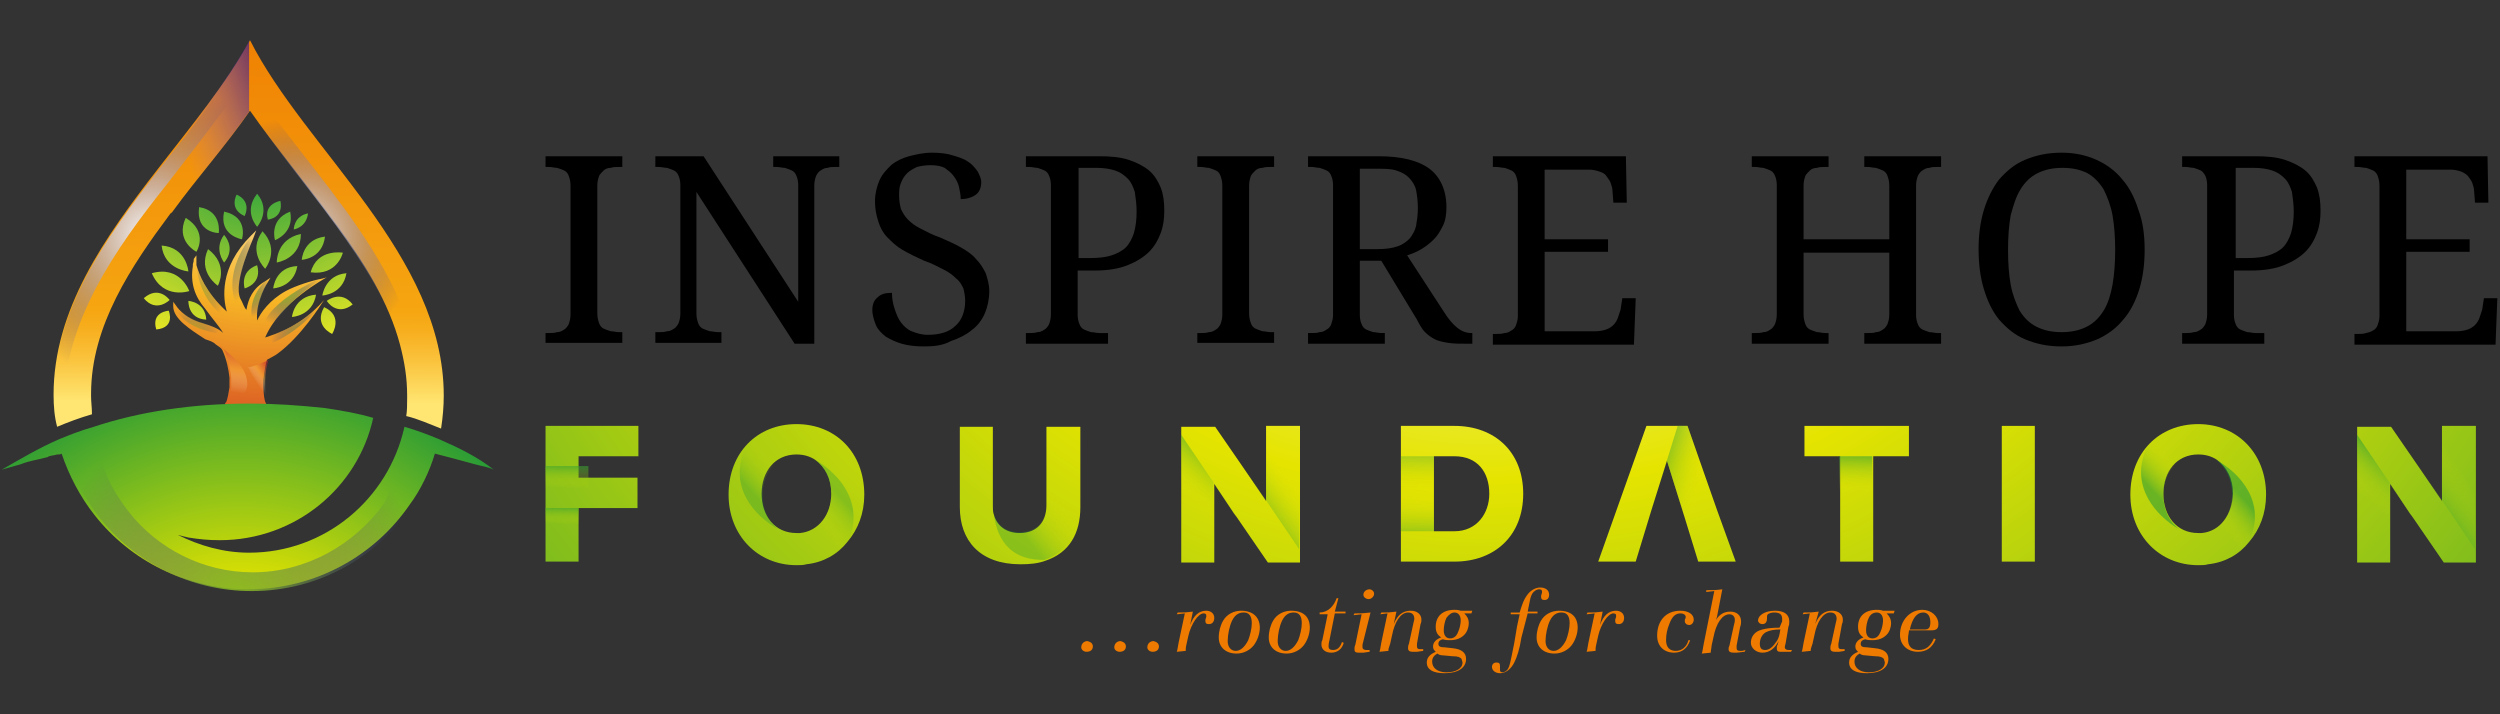 <?xml version="1.0" encoding="utf-8"?>
<!-- Generator: Adobe Illustrator 26.0.3, SVG Export Plug-In . SVG Version: 6.00 Build 0)  -->
<svg version="1.1" xmlns="http://www.w3.org/2000/svg" xmlns:xlink="http://www.w3.org/1999/xlink" x="0px" y="0px" width="280px"
	 height="80px" viewBox="0 0 280 80" style="enable-background:new 0 0 280 80;" xml:space="preserve">
<rect x="0" y="0" width="280" height="80" fill="#333333" stroke="none"/>
<style type="text/css">
	.st0{display:none;fill:none;stroke:#000000;stroke-width:1.851;stroke-linecap:round;stroke-miterlimit:10;}
	.st1{display:none;fill:none;stroke:#000000;stroke-width:2;stroke-linecap:round;stroke-miterlimit:10;}
	.st2{fill:url(#SVGID_1_);}
	.st3{fill:url(#SVGID_00000013154261512528724490000000867938636200925352_);}
	.st4{opacity:0.7;fill:url(#SVGID_00000116211401071373413040000001988331763641926565_);}
	.st5{fill:url(#SVGID_00000099650988837546210370000013997727944841451138_);}
	.st6{opacity:0.4;fill:url(#SVGID_00000129901242908967653860000000169790997662683312_);}
	.st7{opacity:0.4;fill:url(#SVGID_00000049217673852820951530000008218667780630601909_);}
	.st8{fill:url(#SVGID_00000054255764708160952850000013606109208135210158_);}
	.st9{opacity:0.7;fill:url(#SVGID_00000157301089583535242640000006521186131231048621_);}
	.st10{opacity:0.7;fill:url(#SVGID_00000074429006552969171330000013106028807327150731_);}
	.st11{fill:url(#SVGID_00000153675041232480206970000008805889638096776065_);}
	.st12{opacity:0.3;fill:url(#SVGID_00000061452249658249587760000011623885699687340726_);}
	.st13{opacity:0.3;fill:url(#SVGID_00000067200398714629383180000008078451608726460298_);}
	.st14{fill:url(#SVGID_00000152264001602288907860000002598691327722089620_);}
	.st15{opacity:0.5;fill:url(#SVGID_00000170986955959151690770000007915124763859983495_);}
	.st16{opacity:0.5;fill:url(#SVGID_00000124843833521029515120000010714590108451144327_);}
	.st17{fill:url(#SVGID_00000092453453772727497840000015151827773122062985_);}
	.st18{opacity:0.3;fill:url(#SVGID_00000091004411128883332550000013129497565240140958_);}
	.st19{fill:url(#SVGID_00000079465252820513548660000012719987583205310100_);}
	.st20{opacity:0.4;fill:url(#SVGID_00000125588274023829929640000011501703752705823159_);}
	.st21{opacity:0.5;fill:url(#SVGID_00000023265846918363612090000002462950540694786491_);}
	.st22{fill:url(#SVGID_00000141429322206090633130000004504379502397281953_);}
	.st23{opacity:0.5;fill:url(#SVGID_00000119116927925447114850000016154174399842293680_);}
	.st24{opacity:0.5;fill:url(#SVGID_00000046333300294700354140000016118587033706131880_);}
	.st25{fill:url(#SVGID_00000041997231467788807960000011116262796491977363_);}
	.st26{opacity:0.6;fill:url(#SVGID_00000062873593902831668840000008590962047979931834_);}
	.st27{fill:#EE7A00;}
	.st28{fill:url(#SVGID_00000106136271248554685840000008725380596837645495_);}
	.st29{fill:url(#SVGID_00000054249030331739798750000004332827305232954497_);}
	.st30{fill:url(#SVGID_00000139976199488446372300000014341994862962584476_);}
	.st31{fill:url(#SVGID_00000097468256797988015400000015291329845579096459_);}
	.st32{fill:url(#SVGID_00000160188600175956299010000005144502741103416734_);}
	.st33{fill:url(#SVGID_00000012463225221622421640000008417327490448634557_);}
	.st34{fill:url(#SVGID_00000173130506366811272230000018156942081783089595_);}
	.st35{fill:url(#SVGID_00000022531030113881446160000016971859319604534657_);}
	.st36{fill:url(#SVGID_00000025411302529938000070000013937385841565849995_);}
	.st37{fill:url(#SVGID_00000174564618144483921020000013760086027087742906_);}
	.st38{fill:url(#SVGID_00000017493839259497491480000002284927764489065918_);}
	.st39{fill:url(#SVGID_00000103951110181583618880000002732846437218477996_);}
	.st40{fill:url(#SVGID_00000103248187951516317190000013718731332345029005_);}
	.st41{fill:url(#SVGID_00000131329906770830550630000004982966229546836925_);}
	.st42{fill:url(#SVGID_00000175316696615997728070000013586012305443670937_);}
	.st43{fill:url(#SVGID_00000159457491975870229860000013527706098735593902_);}
	.st44{fill:url(#SVGID_00000052823815166357626990000010121930513091272844_);}
	.st45{fill:url(#SVGID_00000113310921569613198400000017243880978358984370_);}
	.st46{fill:url(#SVGID_00000109016113417700175200000012994871718409034168_);}
	.st47{fill:url(#SVGID_00000038386866956434491310000003178828456227440775_);}
	.st48{fill:url(#SVGID_00000173864345641260389490000001302475913218659003_);}
	.st49{fill:url(#SVGID_00000055677848453150930220000010730639531273063600_);}
	.st50{fill:url(#SVGID_00000005253231149957509830000016083116344680634508_);}
	.st51{fill:url(#SVGID_00000056391739360667843420000015883463444901309345_);}
	.st52{fill:url(#SVGID_00000119838849073079754490000002839626279077587867_);}
	.st53{fill:url(#SVGID_00000139287760604934310490000016392394698565859716_);}
	.st54{fill-rule:evenodd;clip-rule:evenodd;fill:url(#SVGID_00000134231571934430174830000001943440773241670577_);}
	
		.st55{opacity:0.7;fill-rule:evenodd;clip-rule:evenodd;fill:url(#SVGID_00000023268223723270755040000005612109769972709023_);enable-background:new    ;}
	
		.st56{opacity:0.6;fill-rule:evenodd;clip-rule:evenodd;fill:url(#SVGID_00000130623285565125519030000017942981031544646832_);enable-background:new    ;}
	.st57{opacity:0.8;fill:url(#SVGID_00000166647273540821296800000010350853780087388033_);enable-background:new    ;}
	.st58{fill-rule:evenodd;clip-rule:evenodd;fill:url(#SVGID_00000020399602677557602600000004885930078474672294_);}
	.st59{fill-rule:evenodd;clip-rule:evenodd;fill:url(#SVGID_00000043440715056747581100000002920164141315939493_);}
	.st60{opacity:0.5;fill:url(#SVGID_00000161608265341534513410000016206186250264668299_);enable-background:new    ;}
	.st61{opacity:0.5;fill:url(#SVGID_00000044154800463591853590000013281527757062564001_);enable-background:new    ;}
	.st62{fill:none;}
	.st63{opacity:0.6;fill:url(#SVGID_00000003798207610755469390000000798227738024091787_);enable-background:new    ;}
	.st64{fill:url(#SVGID_00000028291333889461056330000007442937041795221655_);}
	.st65{opacity:0.6;fill:url(#SVGID_00000145765718949400110310000004239914179532845456_);enable-background:new    ;}
	.st66{fill:url(#SVGID_00000140008268485643740640000004216092285667856521_);}
	.st67{fill:url(#SVGID_00000078009054891550007050000007356393870305310872_);}
	.st68{fill:url(#SVGID_00000029764077252351512450000009074516980279327632_);}
	.st69{fill-rule:evenodd;clip-rule:evenodd;fill:url(#SVGID_00000105394168517123755320000008694320962834100626_);}
	.st70{fill-rule:evenodd;clip-rule:evenodd;fill:url(#SVGID_00000061449606305559473770000011061961325907755955_);}
</style>
<g id="Layer_1">
	<line class="st0" x1="268.7" y1="33.5" x2="268.7" y2="55.3"/>
	<rect x="282.3" y="20.8" class="st1" width="5.3" height="52.1"/>
	<rect x="282.3" y="41.6" class="st1" width="12.7" height="4.5"/>
	<rect x="295" y="47.1" class="st1" width="12.7" height="4.5"/>
</g>
<g id="Layer_2">
	<g>
		<g>
			<path d="M61.1,38.5v-1.2h0.4c0.3,0,0.6,0,0.9-0.1c0.3,0,0.5-0.1,0.8-0.3c0.2-0.1,0.4-0.4,0.5-0.6c0.1-0.3,0.2-0.6,0.2-1.1V20.8
				c0-0.5-0.1-0.8-0.2-1.1c-0.1-0.3-0.3-0.5-0.5-0.6c-0.2-0.1-0.5-0.2-0.8-0.3c-0.3,0-0.6-0.1-0.9-0.1h-0.4v-1.2h8.6v1.2h-0.4
				c-0.3,0-0.6,0-0.9,0.1c-0.3,0-0.6,0.1-0.8,0.3s-0.4,0.4-0.5,0.6c-0.1,0.3-0.2,0.6-0.2,1.1v14.3c0,0.5,0.1,0.8,0.2,1.1
				c0.1,0.3,0.3,0.5,0.5,0.6s0.5,0.2,0.8,0.3c0.3,0,0.6,0.1,0.9,0.1h0.4v1.2H61.1z"/>
			<path d="M89,38.5L78,21.5v13.6c0,0.5,0.1,0.8,0.2,1.1c0.1,0.3,0.3,0.5,0.5,0.6c0.2,0.1,0.5,0.2,0.8,0.3c0.3,0,0.6,0.1,0.9,0.1
				h0.4v1.2h-7.4v-1.2h0.4c0.3,0,0.6,0,0.9-0.1c0.3,0,0.5-0.1,0.8-0.3c0.2-0.1,0.4-0.4,0.5-0.6c0.1-0.3,0.2-0.6,0.2-1.1V20.7
				c0-0.4-0.1-0.8-0.2-1c-0.1-0.3-0.3-0.5-0.5-0.6c-0.2-0.1-0.5-0.2-0.8-0.3c-0.3,0-0.6-0.1-0.9-0.1h-0.4v-1.2h5.4l10.6,16.3V20.7
				c0-0.4-0.1-0.8-0.2-1c-0.1-0.3-0.3-0.5-0.5-0.6c-0.2-0.1-0.5-0.2-0.8-0.3c-0.3,0-0.6-0.1-0.9-0.1h-0.4v-1.2h7.4v1.2h-0.4
				c-0.3,0-0.7,0-0.9,0.1c-0.3,0-0.5,0.1-0.8,0.3c-0.2,0.1-0.4,0.4-0.5,0.6c-0.1,0.3-0.2,0.6-0.2,1.1v17.7H89z"/>
			<path d="M103.5,38.8c-1,0-1.8-0.1-2.5-0.3c-0.7-0.2-1.3-0.5-1.8-0.8c-0.5-0.4-0.9-0.8-1.1-1.3c-0.2-0.5-0.4-1.1-0.4-1.7
				c0-0.6,0.2-1.1,0.6-1.4c0.4-0.4,0.9-0.5,1.6-0.5c0,0.6,0.1,1.2,0.3,1.8c0.2,0.6,0.4,1.1,0.7,1.5c0.3,0.4,0.7,0.8,1.2,1
				s1.1,0.4,1.8,0.4c1.3,0,2.4-0.3,3.1-1c0.7-0.6,1.1-1.6,1.1-2.8c0-0.5-0.1-1-0.2-1.4c-0.2-0.4-0.4-0.8-0.8-1.1
				c-0.4-0.4-0.8-0.7-1.4-1c-0.6-0.3-1.3-0.7-2.2-1c-0.9-0.4-1.7-0.8-2.4-1.2c-0.7-0.4-1.2-0.9-1.7-1.4c-0.5-0.5-0.8-1.1-1-1.7
				C98.1,24,98,23.3,98,22.5c0-0.8,0.2-1.6,0.5-2.3c0.3-0.7,0.8-1.2,1.3-1.7c0.6-0.5,1.3-0.8,2-1c0.8-0.2,1.6-0.4,2.6-0.4
				c0.9,0,1.7,0.1,2.3,0.3c0.7,0.2,1.3,0.4,1.7,0.7c0.5,0.3,0.8,0.7,1.1,1.1c0.2,0.4,0.4,0.8,0.4,1.2c0,0.6-0.2,1.1-0.6,1.4
				c-0.4,0.3-1,0.5-1.7,0.5c0-0.5-0.1-0.9-0.2-1.4c-0.1-0.4-0.3-0.8-0.6-1.2c-0.3-0.4-0.6-0.6-1-0.9c-0.4-0.2-0.9-0.3-1.6-0.3
				c-0.6,0-1.1,0.1-1.5,0.2c-0.4,0.2-0.8,0.4-1.1,0.7c-0.3,0.3-0.5,0.6-0.7,1.1s-0.2,0.9-0.2,1.4c0,0.6,0.1,1.1,0.2,1.5
				c0.2,0.4,0.4,0.8,0.8,1.2c0.4,0.4,0.8,0.7,1.4,1c0.6,0.3,1.3,0.7,2.2,1c0.9,0.4,1.6,0.7,2.3,1.1c0.7,0.4,1.3,0.8,1.7,1.3
				c0.5,0.5,0.8,1,1.1,1.6c0.2,0.6,0.4,1.3,0.4,2c0,0.9-0.2,1.8-0.5,2.5c-0.3,0.7-0.8,1.4-1.5,1.9c-0.6,0.5-1.4,0.9-2.3,1.2
				C105.6,38.7,104.6,38.8,103.5,38.8z"/>
			<path d="M114.9,38.5v-1.2h0.4c0.3,0,0.6,0,0.9-0.1c0.3,0,0.5-0.1,0.8-0.3c0.2-0.1,0.4-0.4,0.5-0.6c0.1-0.3,0.2-0.6,0.2-1.1V20.7
				c0-0.4-0.1-0.8-0.2-1c-0.1-0.3-0.3-0.5-0.5-0.6c-0.2-0.1-0.5-0.2-0.8-0.3c-0.3,0-0.6-0.1-0.9-0.1h-0.4v-1.2h8.3
				c1.2,0,2.3,0.1,3.2,0.4c0.9,0.3,1.7,0.7,2.3,1.2s1,1.2,1.3,1.9c0.3,0.8,0.4,1.6,0.4,2.6c0,0.9-0.1,1.7-0.4,2.5
				c-0.3,0.8-0.7,1.5-1.3,2.1c-0.6,0.6-1.4,1.1-2.4,1.5c-1,0.4-2.2,0.6-3.7,0.6h-1.9v5c0,0.4,0.1,0.8,0.2,1c0.1,0.3,0.3,0.5,0.5,0.6
				c0.2,0.1,0.5,0.2,0.8,0.3c0.3,0,0.6,0.1,0.9,0.1h1v1.2H114.9z M120.6,28.9h1.6c0.9,0,1.7-0.1,2.3-0.3c0.6-0.2,1.2-0.5,1.6-0.9
				s0.7-1,0.9-1.6c0.2-0.7,0.3-1.5,0.3-2.4c0-0.8-0.1-1.5-0.2-2.2c-0.2-0.6-0.4-1.1-0.8-1.5c-0.4-0.4-0.8-0.7-1.4-0.9
				c-0.6-0.2-1.3-0.3-2.1-0.3h-2V28.9z"/>
			<path d="M134.1,38.5v-1.2h0.4c0.3,0,0.6,0,0.9-0.1c0.3,0,0.5-0.1,0.8-0.3c0.2-0.1,0.4-0.4,0.5-0.6c0.1-0.3,0.2-0.6,0.2-1.1V20.8
				c0-0.5-0.1-0.8-0.2-1.1c-0.1-0.3-0.3-0.5-0.5-0.6c-0.2-0.1-0.5-0.2-0.8-0.3c-0.3,0-0.6-0.1-0.9-0.1h-0.4v-1.2h8.6v1.2h-0.4
				c-0.3,0-0.6,0-0.9,0.1c-0.3,0-0.6,0.1-0.8,0.3s-0.4,0.4-0.5,0.6c-0.1,0.3-0.2,0.6-0.2,1.1v14.3c0,0.5,0.1,0.8,0.2,1.1
				c0.1,0.3,0.3,0.5,0.5,0.6s0.5,0.2,0.8,0.3c0.3,0,0.6,0.1,0.9,0.1h0.4v1.2H134.1z"/>
			<path d="M161.7,34.9c0.5,0.8,1,1.4,1.5,1.8c0.5,0.4,1,0.6,1.6,0.6h0.1v1.2h-0.4c-0.9,0-1.7,0-2.3-0.1s-1.1-0.2-1.5-0.4
				c-0.4-0.2-0.8-0.5-1.1-0.8c-0.3-0.3-0.6-0.8-0.9-1.4l-4-6.6h-2.4v6.1c0,0.4,0.1,0.8,0.2,1c0.1,0.3,0.3,0.5,0.5,0.6
				c0.2,0.1,0.5,0.2,0.8,0.3c0.3,0,0.6,0.1,0.9,0.1h0.4v1.2h-8.6v-1.2h0.4c0.3,0,0.6,0,0.9-0.1c0.3,0,0.5-0.1,0.8-0.3
				c0.2-0.1,0.4-0.3,0.5-0.6c0.1-0.3,0.2-0.6,0.2-1V20.7c0-0.4-0.1-0.8-0.2-1c-0.1-0.3-0.3-0.5-0.5-0.6c-0.2-0.1-0.5-0.2-0.8-0.3
				c-0.3,0-0.6-0.1-0.9-0.1h-0.4v-1.2h7.9c2.6,0,4.5,0.5,5.7,1.4c1.2,0.9,1.9,2.4,1.9,4.3c0,0.8-0.1,1.5-0.4,2.1
				c-0.3,0.6-0.6,1.1-1,1.5c-0.4,0.4-0.9,0.8-1.4,1.1c-0.5,0.3-1,0.5-1.6,0.7L161.7,34.9z M152.2,27.9h2.1c0.9,0,1.6-0.1,2.2-0.3
				c0.6-0.2,1-0.5,1.4-0.9c0.3-0.4,0.6-0.9,0.7-1.4c0.1-0.6,0.2-1.2,0.2-2c0-0.8-0.1-1.5-0.2-2s-0.4-1-0.8-1.4
				c-0.4-0.4-0.8-0.6-1.4-0.8c-0.6-0.2-1.3-0.2-2.1-0.2h-2V27.9z"/>
			<path d="M173,37.1h5.7c0.5,0,0.9-0.1,1.2-0.2c0.3-0.1,0.6-0.3,0.8-0.5c0.2-0.2,0.4-0.5,0.5-0.8c0.1-0.3,0.2-0.6,0.3-0.9l0.2-1.3
				h1.5l-0.2,5.2h-15.8v-1.2h0.4c0.3,0,0.6,0,0.9-0.1c0.3,0,0.5-0.1,0.8-0.3c0.2-0.1,0.4-0.3,0.5-0.6c0.1-0.3,0.2-0.6,0.2-1V20.8
				c0-0.5-0.1-0.8-0.2-1.1c-0.1-0.3-0.3-0.5-0.5-0.6c-0.2-0.1-0.5-0.2-0.8-0.3c-0.3,0-0.6-0.1-0.9-0.1h-0.4v-1.2h14.9l0.1,5.2h-1.5
				l-0.1-1.3c0-0.3-0.1-0.6-0.2-0.9c-0.1-0.3-0.3-0.5-0.5-0.8s-0.5-0.4-0.8-0.5c-0.3-0.1-0.7-0.2-1.1-0.2h-5v7.8h7.1v1.4H173V37.1z"
				/>
			<path d="M208.8,38.5v-1.2h0.4c0.3,0,0.7,0,0.9-0.1c0.3,0,0.5-0.1,0.8-0.3c0.2-0.1,0.4-0.4,0.5-0.6c0.1-0.3,0.2-0.6,0.2-1.1v-6.9
				H202v6.9c0,0.5,0.1,0.8,0.2,1.1c0.1,0.3,0.3,0.5,0.5,0.6s0.5,0.2,0.8,0.3c0.3,0,0.6,0.1,0.9,0.1h0.4v1.2h-8.6v-1.2h0.4
				c0.3,0,0.6,0,0.9-0.1c0.3,0,0.5-0.1,0.8-0.3c0.2-0.1,0.4-0.4,0.5-0.6c0.1-0.3,0.2-0.6,0.2-1.1V20.7c0-0.4-0.1-0.8-0.2-1
				c-0.1-0.3-0.3-0.5-0.5-0.6c-0.2-0.1-0.5-0.2-0.8-0.3c-0.3,0-0.6-0.1-0.9-0.1h-0.4v-1.2h8.6v1.2h-0.4c-0.3,0-0.6,0-0.9,0.1
				c-0.3,0-0.6,0.1-0.8,0.3s-0.4,0.4-0.5,0.6c-0.1,0.3-0.2,0.6-0.2,1.1v6h9.6v-6c0-0.5-0.1-0.8-0.2-1.1c-0.1-0.3-0.3-0.5-0.5-0.6
				c-0.2-0.1-0.5-0.2-0.8-0.3c-0.3,0-0.6-0.1-0.9-0.1h-0.4v-1.2h8.6v1.2H217c-0.3,0-0.7,0-0.9,0.1c-0.3,0-0.5,0.1-0.8,0.3
				c-0.2,0.1-0.4,0.4-0.5,0.6c-0.1,0.3-0.2,0.6-0.2,1.1v14.5c0,0.4,0.1,0.8,0.2,1c0.1,0.3,0.3,0.5,0.5,0.6c0.2,0.1,0.5,0.2,0.8,0.3
				c0.3,0,0.6,0.1,0.9,0.1h0.4v1.2H208.8z"/>
			<path d="M240.2,28c0,1.6-0.2,3.1-0.6,4.4c-0.4,1.3-1,2.5-1.8,3.4c-0.8,1-1.8,1.7-2.9,2.2c-1.2,0.5-2.5,0.8-4,0.8
				c-1.6,0-2.9-0.3-4.1-0.8c-1.2-0.5-2.1-1.3-2.9-2.2c-0.8-1-1.3-2.1-1.7-3.4c-0.4-1.3-0.6-2.8-0.6-4.5c0-1.6,0.2-3.1,0.6-4.4
				c0.4-1.3,1-2.5,1.7-3.4c0.8-0.9,1.7-1.7,2.9-2.2s2.5-0.8,4.1-0.8c1.5,0,2.8,0.3,3.9,0.8c1.1,0.5,2.1,1.2,2.9,2.2
				c0.8,0.9,1.4,2.1,1.8,3.4C240,24.8,240.2,26.3,240.2,28z M224.9,28c0,1.5,0.1,2.8,0.3,3.9c0.2,1.1,0.6,2.1,1,2.9
				c0.5,0.8,1.1,1.4,1.9,1.8c0.8,0.4,1.7,0.6,2.8,0.6c1.1,0,2-0.2,2.8-0.6c0.8-0.4,1.4-1,1.9-1.8c0.5-0.8,0.8-1.8,1-2.9
				c0.2-1.1,0.3-2.5,0.3-3.9s-0.1-2.8-0.3-3.9s-0.6-2.1-1-2.9c-0.5-0.8-1.1-1.4-1.8-1.8c-0.8-0.4-1.7-0.6-2.8-0.6
				c-1.1,0-2,0.2-2.8,0.6c-0.8,0.4-1.4,1-1.9,1.8c-0.5,0.8-0.8,1.8-1.1,2.9C225,25.2,224.9,26.5,224.9,28z"/>
			<path d="M244.4,38.5v-1.2h0.4c0.3,0,0.6,0,0.9-0.1c0.3,0,0.5-0.1,0.8-0.3c0.2-0.1,0.4-0.4,0.5-0.6c0.1-0.3,0.2-0.6,0.2-1.1V20.7
				c0-0.4-0.1-0.8-0.2-1s-0.3-0.5-0.5-0.6c-0.2-0.1-0.5-0.2-0.8-0.3c-0.3,0-0.6-0.1-0.9-0.1h-0.4v-1.2h8.3c1.2,0,2.3,0.1,3.2,0.4
				c0.9,0.3,1.7,0.7,2.3,1.2c0.6,0.5,1,1.2,1.3,1.9c0.3,0.8,0.4,1.6,0.4,2.6c0,0.9-0.1,1.7-0.4,2.5c-0.3,0.8-0.7,1.5-1.3,2.1
				c-0.6,0.6-1.4,1.1-2.4,1.5c-1,0.4-2.2,0.6-3.7,0.6h-1.9v5c0,0.4,0.1,0.8,0.2,1c0.1,0.3,0.3,0.5,0.5,0.6c0.2,0.1,0.5,0.2,0.8,0.3
				c0.3,0,0.6,0.1,0.9,0.1h1v1.2H244.4z M250.2,28.9h1.6c0.9,0,1.7-0.1,2.3-0.3c0.6-0.2,1.2-0.5,1.6-0.9c0.4-0.4,0.7-1,0.9-1.6
				c0.2-0.7,0.3-1.5,0.3-2.4c0-0.8-0.1-1.5-0.2-2.2c-0.2-0.6-0.4-1.1-0.8-1.5c-0.4-0.4-0.8-0.7-1.4-0.9c-0.6-0.2-1.3-0.3-2.1-0.3h-2
				V28.9z"/>
			<path d="M269.5,37.1h5.7c0.5,0,0.9-0.1,1.2-0.2c0.3-0.1,0.6-0.3,0.8-0.5c0.2-0.2,0.4-0.5,0.5-0.8c0.1-0.3,0.2-0.6,0.3-0.9
				l0.2-1.3h1.5l-0.2,5.2h-15.8v-1.2h0.4c0.3,0,0.6,0,0.9-0.1s0.5-0.1,0.8-0.3c0.2-0.1,0.4-0.3,0.5-0.6c0.1-0.3,0.2-0.6,0.2-1V20.8
				c0-0.5-0.1-0.8-0.2-1.1c-0.1-0.3-0.3-0.5-0.5-0.6c-0.2-0.1-0.5-0.2-0.8-0.3c-0.3,0-0.6-0.1-0.9-0.1h-0.4v-1.2h14.9l0.1,5.2h-1.5
				l-0.1-1.3c0-0.3-0.1-0.6-0.2-0.9c-0.1-0.3-0.3-0.5-0.5-0.8c-0.2-0.2-0.5-0.4-0.8-0.5c-0.3-0.1-0.7-0.2-1.1-0.2h-5v7.8h7.1v1.4
				h-7.1V37.1z"/>
		</g>
		<g>
			<radialGradient id="SVGID_1_" cx="190.708" cy="6.102" r="170.039" gradientUnits="userSpaceOnUse">
				<stop  offset="0" style="stop-color:#FFFFFF"/>
				<stop  offset="0.28" style="stop-color:#E5E400"/>
				<stop  offset="0.8" style="stop-color:#16943B"/>
			</radialGradient>
			<path class="st2" d="M224.2,47.7v15.2h3.7V47.7H224.2z"/>
			<g>
				
					<radialGradient id="SVGID_00000005965340355171470770000009868256788857039008_" cx="182.365" cy="6.102" r="170.039" gradientUnits="userSpaceOnUse">
					<stop  offset="0" style="stop-color:#FFFFFF"/>
					<stop  offset="0.28" style="stop-color:#E5E400"/>
					<stop  offset="0.8" style="stop-color:#16943B"/>
				</radialGradient>
				<path style="fill:url(#SVGID_00000005965340355171470770000009868256788857039008_);" d="M202.1,47.7v3.4h4v11.8h3.7V51.1h4
					v-3.4H202.1z"/>
				
					<linearGradient id="SVGID_00000129924619656970044740000000358910952224196271_" gradientUnits="userSpaceOnUse" x1="207.997" y1="48.554" x2="207.838" y2="57.58">
					<stop  offset="0.2" style="stop-color:#16943B"/>
					<stop  offset="0.72" style="stop-color:#E5E400;stop-opacity:0"/>
					<stop  offset="1" style="stop-color:#FFFFFF;stop-opacity:0"/>
				</linearGradient>
				
					<rect x="206" y="51.1" style="opacity:0.7;fill:url(#SVGID_00000129924619656970044740000000358910952224196271_);" width="3.7" height="7.3"/>
			</g>
			<g>
				
					<radialGradient id="SVGID_00000138557505770020898140000003333769502428304289_" cx="165.679" cy="6.102" r="170.039" gradientUnits="userSpaceOnUse">
					<stop  offset="0" style="stop-color:#FFFFFF"/>
					<stop  offset="0.28" style="stop-color:#E5E400"/>
					<stop  offset="0.8" style="stop-color:#16943B"/>
				</radialGradient>
				<path style="fill:url(#SVGID_00000138557505770020898140000003333769502428304289_);" d="M162.9,47.7h-6v15.2h6
					c4.5,0,7.7-2.9,7.7-7.6S167.4,47.7,162.9,47.7z M162.9,59.5h-2.3v-8.4h2.3c2.6,0,3.9,1.8,3.9,4.2
					C166.8,57.5,165.4,59.5,162.9,59.5z"/>
				
					<linearGradient id="SVGID_00000082369784703119948030000011739705938721796284_" gradientUnits="userSpaceOnUse" x1="158.819" y1="48.554" x2="158.66" y2="57.58">
					<stop  offset="0.2" style="stop-color:#16943B"/>
					<stop  offset="0.72" style="stop-color:#E5E400;stop-opacity:0"/>
					<stop  offset="1" style="stop-color:#FFFFFF;stop-opacity:0"/>
				</linearGradient>
				
					<rect x="156.9" y="51.1" style="opacity:0.4;fill:url(#SVGID_00000082369784703119948030000011739705938721796284_);" width="3.7" height="7.3"/>
				
					<linearGradient id="SVGID_00000026140033651384930400000010693177354198639769_" gradientUnits="userSpaceOnUse" x1="1152.686" y1="1749.802" x2="1152.526" y2="1758.829" gradientTransform="matrix(-1 0 0 -1 1311.286 1811.854)">
					<stop  offset="0.2" style="stop-color:#16943B"/>
					<stop  offset="0.72" style="stop-color:#E5E400;stop-opacity:0"/>
					<stop  offset="1" style="stop-color:#FFFFFF;stop-opacity:0"/>
				</linearGradient>
				
					<rect x="156.9" y="52.2" style="opacity:0.4;fill:url(#SVGID_00000026140033651384930400000010693177354198639769_);" width="3.7" height="7.3"/>
			</g>
			<g>
				
					<radialGradient id="SVGID_00000010275976588413356810000012915489014014621363_" cx="132.307" cy="6.102" r="170.039" gradientUnits="userSpaceOnUse">
					<stop  offset="0" style="stop-color:#FFFFFF"/>
					<stop  offset="0.28" style="stop-color:#E5E400"/>
					<stop  offset="0.8" style="stop-color:#16943B"/>
				</radialGradient>
				<path style="fill:url(#SVGID_00000010275976588413356810000012915489014014621363_);" d="M71.5,51.1v-3.4H61.1v15.2h3.7v-6h6.6
					v-3.4h-6.6v-2.4H71.5z"/>
				
					<linearGradient id="SVGID_00000147203384903590175290000000937687172828181682_" gradientUnits="userSpaceOnUse" x1="63.52" y1="50.611" x2="63.422" y2="56.192">
					<stop  offset="0.2" style="stop-color:#16943B"/>
					<stop  offset="0.72" style="stop-color:#E5E400;stop-opacity:0"/>
					<stop  offset="1" style="stop-color:#FFFFFF;stop-opacity:0"/>
				</linearGradient>
				
					<rect x="61.1" y="52.2" style="opacity:0.7;fill:url(#SVGID_00000147203384903590175290000000937687172828181682_);" width="4.8" height="4.4"/>
				
					<linearGradient id="SVGID_00000130619511941719340320000006233202284457305531_" gradientUnits="userSpaceOnUse" x1="62.953" y1="55.614" x2="62.877" y2="59.908">
					<stop  offset="0.2" style="stop-color:#16943B"/>
					<stop  offset="0.72" style="stop-color:#E5E400;stop-opacity:0"/>
					<stop  offset="1" style="stop-color:#FFFFFF;stop-opacity:0"/>
				</linearGradient>
				
					<rect x="61.1" y="56.9" style="opacity:0.7;fill:url(#SVGID_00000130619511941719340320000006233202284457305531_);" width="3.7" height="3.4"/>
			</g>
			<g>
				
					<radialGradient id="SVGID_00000101813258117935333850000016367630222151821184_" cx="140.65" cy="6.102" r="170.039" gradientUnits="userSpaceOnUse">
					<stop  offset="0" style="stop-color:#FFFFFF"/>
					<stop  offset="0.28" style="stop-color:#E5E400"/>
					<stop  offset="0.8" style="stop-color:#16943B"/>
				</radialGradient>
				<path style="fill:url(#SVGID_00000101813258117935333850000016367630222151821184_);" d="M89.2,47.5c-4.4,0-7.6,3.2-7.6,7.9
					c0,4.6,3.3,7.9,7.6,7.9c0.4,0,0.8,0,1.1-0.1c1.9-0.2,3.5-1.1,4.6-2.5v0c1.2-1.4,1.9-3.2,1.9-5.3C96.8,50.7,93.6,47.5,89.2,47.5z
					 M89.6,59.7c-0.1,0-0.3,0-0.4,0c-2.4,0-3.9-1.9-3.9-4.4c0-2.5,1.5-4.4,3.9-4.4c0.8,0,1.5,0.2,2.1,0.6c0,0,0,0,0,0
					c1.1,0.8,1.8,2.1,1.8,3.8C93.1,57.6,91.7,59.5,89.6,59.7z"/>
				
					<linearGradient id="SVGID_00000101789490309525185100000014284989237645559186_" gradientUnits="userSpaceOnUse" x1="95.075" y1="54.412" x2="89.282" y2="59.531">
					<stop  offset="0.2" style="stop-color:#16943B"/>
					<stop  offset="0.72" style="stop-color:#E5E400;stop-opacity:0"/>
					<stop  offset="1" style="stop-color:#FFFFFF;stop-opacity:0"/>
				</linearGradient>
				<path style="opacity:0.3;fill:url(#SVGID_00000101789490309525185100000014284989237645559186_);" d="M95,60.6L95,60.6
					c-1.1,1.3-2.8,2.2-4.6,2.5l-0.7-3.4c2.1-0.2,3.4-2.1,3.4-4.4c0-1.6-0.7-3-1.8-3.8C93.9,53,96.9,56.3,95,60.6z"/>
				
					<linearGradient id="SVGID_00000016789517929824809340000000570242071351333544_" gradientUnits="userSpaceOnUse" x1="1020.37" y1="1768.446" x2="1014.577" y2="1773.565" gradientTransform="matrix(-1 0 0 -1 1103.709 1824.839)">
					<stop  offset="0.2" style="stop-color:#16943B"/>
					<stop  offset="0.72" style="stop-color:#E5E400;stop-opacity:0"/>
					<stop  offset="1" style="stop-color:#FFFFFF;stop-opacity:0"/>
				</linearGradient>
				<path style="opacity:0.3;fill:url(#SVGID_00000016789517929824809340000000570242071351333544_);" d="M83.5,50.2L83.5,50.2
					c1.1-1.3,2.8-2.2,4.6-2.5l0.7,3.4c-2.1,0.2-3.4,2.1-3.4,4.4c0,1.6,0.7,3,1.8,3.8C84.5,57.8,81.5,54.5,83.5,50.2z"/>
			</g>
			<g>
				
					<radialGradient id="SVGID_00000170976826167460648130000012119398065929342634_" cx="199.051" cy="6.102" r="170.039" gradientUnits="userSpaceOnUse">
					<stop  offset="0" style="stop-color:#FFFFFF"/>
					<stop  offset="0.28" style="stop-color:#E5E400"/>
					<stop  offset="0.8" style="stop-color:#16943B"/>
				</radialGradient>
				<path style="fill:url(#SVGID_00000170976826167460648130000012119398065929342634_);" d="M246.2,47.5c-4.4,0-7.6,3.2-7.6,7.9
					c0,4.6,3.3,7.9,7.6,7.9c0.4,0,0.8,0,1.1-0.1c1.9-0.2,3.5-1.1,4.6-2.5v0c1.2-1.4,1.9-3.2,1.9-5.3
					C253.8,50.7,250.5,47.5,246.2,47.5z M246.6,59.7c-0.1,0-0.3,0-0.4,0c-2.4,0-3.9-1.9-3.9-4.4c0-2.5,1.5-4.4,3.9-4.4
					c0.8,0,1.5,0.2,2.1,0.6c0,0,0,0,0,0c1.1,0.8,1.8,2.1,1.8,3.8C250,57.6,248.7,59.5,246.6,59.7z"/>
				
					<linearGradient id="SVGID_00000000212555872498426770000010180893011627163799_" gradientUnits="userSpaceOnUse" x1="252.052" y1="54.412" x2="246.26" y2="59.531">
					<stop  offset="0.2" style="stop-color:#16943B"/>
					<stop  offset="0.72" style="stop-color:#E5E400;stop-opacity:0"/>
					<stop  offset="1" style="stop-color:#FFFFFF;stop-opacity:0"/>
				</linearGradient>
				<path style="opacity:0.5;fill:url(#SVGID_00000000212555872498426770000010180893011627163799_);" d="M251.9,60.6L251.9,60.6
					c-1.1,1.3-2.8,2.2-4.6,2.5l-0.7-3.4c2.1-0.2,3.4-2.1,3.4-4.4c0-1.6-0.7-3-1.8-3.8C250.9,53,253.9,56.3,251.9,60.6z"/>
				
					<linearGradient id="SVGID_00000152245945898219576170000015405778991114185345_" gradientUnits="userSpaceOnUse" x1="863.393" y1="1768.446" x2="857.6" y2="1773.565" gradientTransform="matrix(-1 0 0 -1 1103.709 1824.839)">
					<stop  offset="0.2" style="stop-color:#16943B"/>
					<stop  offset="0.72" style="stop-color:#E5E400;stop-opacity:0"/>
					<stop  offset="1" style="stop-color:#FFFFFF;stop-opacity:0"/>
				</linearGradient>
				<path style="opacity:0.5;fill:url(#SVGID_00000152245945898219576170000015405778991114185345_);" d="M240.4,50.2L240.4,50.2
					c1.1-1.3,2.8-2.2,4.6-2.5l0.7,3.4c-2.1,0.2-3.4,2.1-3.4,4.4c0,1.6,0.7,3,1.8,3.8C241.5,57.8,238.5,54.5,240.4,50.2z"/>
			</g>
			<g>
				
					<radialGradient id="SVGID_00000121964224958362422270000004753684909822279055_" cx="148.993" cy="6.102" r="170.039" gradientUnits="userSpaceOnUse">
					<stop  offset="0" style="stop-color:#FFFFFF"/>
					<stop  offset="0.28" style="stop-color:#E5E400"/>
					<stop  offset="0.8" style="stop-color:#16943B"/>
				</radialGradient>
				<path style="fill:url(#SVGID_00000121964224958362422270000004753684909822279055_);" d="M117.2,47.7v8.9c0,1.8-1,3.1-3,3.1
					c-1.6,0-2.6-0.9-2.9-2.1c0,0,0,0,0,0c-0.1-0.3-0.1-0.6-0.1-0.9v-8.9h-3.7v9c0,3.7,2.2,6.4,6.8,6.4c1.1,0,2-0.1,2.8-0.4
					c2.7-0.9,3.9-3.1,3.9-6v-9H117.2z"/>
				
					<linearGradient id="SVGID_00000070810249641346135430000006623802447002336390_" gradientUnits="userSpaceOnUse" x1="112.625" y1="60.708" x2="120.96" y2="54.242">
					<stop  offset="0.2" style="stop-color:#16943B"/>
					<stop  offset="0.72" style="stop-color:#E5E400;stop-opacity:0"/>
					<stop  offset="1" style="stop-color:#FFFFFF;stop-opacity:0"/>
				</linearGradient>
				<path style="opacity:0.3;fill:url(#SVGID_00000070810249641346135430000006623802447002336390_);" d="M120.9,52.1v4.6
					c0,2.9-1.3,5.1-3.9,6c-3.4,0.1-5.3-1.8-5.7-5.2c0.3,1.3,1.3,2.1,2.9,2.1c2,0,3-1.3,3-3.1v-5.3L120.9,52.1z"/>
			</g>
			<g>
				
					<radialGradient id="SVGID_00000036232762046647968670000008010072506777051534_" cx="157.336" cy="6.102" r="170.039" gradientUnits="userSpaceOnUse">
					<stop  offset="0" style="stop-color:#FFFFFF"/>
					<stop  offset="0.28" style="stop-color:#E5E400"/>
					<stop  offset="0.8" style="stop-color:#16943B"/>
				</radialGradient>
				<path style="fill:url(#SVGID_00000036232762046647968670000008010072506777051534_);" d="M141.8,47.7v8.4l-2.6-3.8l-3.1-4.5
					h-3.8v15.2h3.7v-8.8l2.2,3.3l0.3,0.4l3.5,5.1h3.6V47.7H141.8z"/>
				
					<linearGradient id="SVGID_00000106825867900592722580000003294031381625351560_" gradientUnits="userSpaceOnUse" x1="137.683" y1="50.875" x2="131.848" y2="57.973">
					<stop  offset="0.2" style="stop-color:#16943B"/>
					<stop  offset="0.72" style="stop-color:#E5E400;stop-opacity:0"/>
					<stop  offset="1" style="stop-color:#FFFFFF;stop-opacity:0"/>
				</linearGradient>
				<polygon style="opacity:0.4;fill:url(#SVGID_00000106825867900592722580000003294031381625351560_);" points="138.2,57.4 
					135.9,54.1 135.9,61.8 132.3,60.7 132.3,48.7 				"/>
				
					<linearGradient id="SVGID_00000012458578304040136220000004975719394359174784_" gradientUnits="userSpaceOnUse" x1="138.84" y1="58.29" x2="147.302" y2="52.531">
					<stop  offset="0.2" style="stop-color:#16943B"/>
					<stop  offset="0.72" style="stop-color:#E5E400;stop-opacity:0"/>
					<stop  offset="1" style="stop-color:#FFFFFF;stop-opacity:0"/>
				</linearGradient>
				<polygon style="opacity:0.5;fill:url(#SVGID_00000012458578304040136220000004975719394359174784_);" points="145.5,50.3 
					145.5,61.5 139.2,52.2 141.8,56.1 141.8,48.5 				"/>
			</g>
			<g>
				
					<radialGradient id="SVGID_00000003802912593500837050000005540716405365509033_" cx="207.394" cy="6.102" r="170.039" gradientUnits="userSpaceOnUse">
					<stop  offset="0" style="stop-color:#FFFFFF"/>
					<stop  offset="0.28" style="stop-color:#E5E400"/>
					<stop  offset="0.8" style="stop-color:#16943B"/>
				</radialGradient>
				<path style="fill:url(#SVGID_00000003802912593500837050000005540716405365509033_);" d="M273.5,47.7v8.4l-2.6-3.8l-3.1-4.5H264
					v15.2h3.7v-8.8l2.2,3.3l0.3,0.4l3.5,5.1h3.6V47.7H273.5z"/>
				
					<linearGradient id="SVGID_00000004530479144728413250000010923951028608228797_" gradientUnits="userSpaceOnUse" x1="269.38" y1="50.875" x2="263.545" y2="57.973">
					<stop  offset="0.2" style="stop-color:#16943B"/>
					<stop  offset="0.72" style="stop-color:#E5E400;stop-opacity:0"/>
					<stop  offset="1" style="stop-color:#FFFFFF;stop-opacity:0"/>
				</linearGradient>
				<polygon style="opacity:0.5;fill:url(#SVGID_00000004530479144728413250000010923951028608228797_);" points="269.9,57.4 
					267.6,54.1 267.6,61.8 264,60.7 264,48.7 				"/>
				
					<linearGradient id="SVGID_00000061460804736181382450000003340678831306996661_" gradientUnits="userSpaceOnUse" x1="270.536" y1="58.29" x2="278.998" y2="52.531">
					<stop  offset="0.2" style="stop-color:#16943B"/>
					<stop  offset="0.72" style="stop-color:#E5E400;stop-opacity:0"/>
					<stop  offset="1" style="stop-color:#FFFFFF;stop-opacity:0"/>
				</linearGradient>
				<polygon style="opacity:0.5;fill:url(#SVGID_00000061460804736181382450000003340678831306996661_);" points="277.2,50.3 
					277.2,61.5 270.9,52.2 273.5,56.1 273.5,48.5 				"/>
			</g>
			<g>
				
					<radialGradient id="SVGID_00000142146365806334595160000000652394270218787984_" cx="174.022" cy="6.102" r="170.039" gradientUnits="userSpaceOnUse">
					<stop  offset="0" style="stop-color:#FFFFFF"/>
					<stop  offset="0.28" style="stop-color:#E5E400"/>
					<stop  offset="0.8" style="stop-color:#16943B"/>
				</radialGradient>
				<path style="fill:url(#SVGID_00000142146365806334595160000000652394270218787984_);" d="M192.3,57.1l-3.3-9.4h-4.6L179,62.9
					h4.2L185,57l1.7-5.4l1.9,6.1l1.6,5.2h4.2L192.3,57.1z"/>
				
					<linearGradient id="SVGID_00000124853105908613988260000013652875820739607427_" gradientUnits="userSpaceOnUse" x1="183.04" y1="51.167" x2="193.918" y2="54.433">
					<stop  offset="0.2" style="stop-color:#16943B"/>
					<stop  offset="0.72" style="stop-color:#E5E400;stop-opacity:0"/>
					<stop  offset="1" style="stop-color:#FFFFFF;stop-opacity:0"/>
				</linearGradient>
				<polygon style="opacity:0.6;fill:url(#SVGID_00000124853105908613988260000013652875820739607427_);" points="192.3,57.1 
					188.6,57.7 186.7,51.6 185,57 187.9,47.7 189,47.7 				"/>
			</g>
		</g>
		<g>
			<path class="st27" d="M122.4,72.4c0,0.4-0.3,0.6-0.7,0.6c-0.3,0-0.6-0.2-0.6-0.5c0-0.4,0.3-0.7,0.7-0.7
				C122.2,71.9,122.4,72.1,122.4,72.4z"/>
			<path class="st27" d="M126.1,72.4c0,0.4-0.3,0.6-0.7,0.6c-0.3,0-0.6-0.2-0.6-0.5c0-0.4,0.3-0.7,0.7-0.7
				C125.9,71.9,126.1,72.1,126.1,72.4z"/>
			<path class="st27" d="M129.8,72.4c0,0.4-0.3,0.6-0.7,0.6c-0.3,0-0.6-0.2-0.6-0.5c0-0.4,0.3-0.7,0.7-0.7
				C129.6,71.9,129.8,72.1,129.8,72.4z"/>
			<path class="st27" d="M133.3,70c0.4-1.1,1-1.6,1.8-1.6c0.5,0,0.9,0.3,0.9,0.8c0,0.4-0.2,0.7-0.6,0.7c-0.3,0-0.4-0.1-0.4-0.4
				c0-0.1,0-0.1,0.1-0.4c0-0.1,0-0.1,0-0.2c0-0.1-0.1-0.2-0.3-0.2c-0.6,0-1.4,1.2-1.7,2.5l-0.2,0.9c-0.1,0.4-0.1,0.6-0.1,0.8l-1,0.1
				c0.1-0.3,0.1-0.5,0.2-1l0.7-3.3l-0.9,0.1l0.1-0.2c0.8,0,0.9,0,1.7-0.1L133.3,70z"/>
			<path class="st27" d="M141.1,70.3c0,0.7-0.3,1.5-0.7,2c-0.4,0.5-1.1,0.9-1.9,0.9c-1.2,0-2-0.7-2-1.8c0-0.7,0.2-1.4,0.5-1.9
				c0.4-0.7,1.2-1.1,2-1.1C140.3,68.4,141.1,69.1,141.1,70.3z M138,69.5c-0.3,0.6-0.5,1.6-0.5,2.3c0,0.7,0.4,1.1,0.9,1.1
				s1-0.4,1.4-1.2c0.2-0.5,0.4-1.3,0.4-1.9c0-0.8-0.3-1.2-0.9-1.2C138.7,68.6,138.3,68.9,138,69.5z"/>
			<path class="st27" d="M146.7,70.3c0,0.7-0.3,1.5-0.7,2c-0.4,0.5-1.1,0.9-1.9,0.9c-1.2,0-2-0.7-2-1.8c0-0.7,0.2-1.4,0.5-1.9
				c0.4-0.7,1.2-1.1,2-1.1C146,68.4,146.7,69.1,146.7,70.3z M143.6,69.5c-0.3,0.6-0.5,1.6-0.5,2.3c0,0.7,0.4,1.1,0.9,1.1
				s1-0.4,1.4-1.2c0.2-0.5,0.4-1.3,0.4-1.9c0-0.8-0.3-1.2-0.9-1.2C144.3,68.6,143.9,68.9,143.6,69.5z"/>
			<path class="st27" d="M149.5,68.5h1.2l0,0.2h-1.2l-0.6,3c-0.1,0.4-0.1,0.6-0.1,0.7c0,0.3,0.2,0.4,0.5,0.4c0.5,0,0.8-0.3,1-0.9
				l0.2,0.1c-0.2,0.7-0.7,1.1-1.4,1.1c-0.7,0-1.1-0.4-1.1-0.9c0-0.1,0-0.4,0.1-0.5l0.6-2.9h-0.9l0-0.2c0.9,0,1.6-0.7,1.9-1.6h0.2
				L149.5,68.5z"/>
			<path class="st27" d="M152.6,72.2c0,0.1,0,0.2,0,0.3c0,0.2,0.2,0.3,0.4,0.3l0.4,0l0,0.2l-0.7,0.1c-0.1,0-0.4,0-0.5,0
				c-0.4,0-0.5-0.1-0.5-0.4c0-0.1,0-0.3,0.1-0.5l0.7-3.4l-0.9,0.1l0.1-0.2c0.8,0,0.9,0,1.8-0.1L152.6,72.2z M153.9,66.5
				c0,0.3-0.3,0.6-0.6,0.6c-0.3,0-0.6-0.2-0.6-0.5c0-0.3,0.3-0.6,0.7-0.6C153.6,66,153.9,66.2,153.9,66.5z"/>
			<path class="st27" d="M156.1,69.9c0.4-1,1-1.5,1.9-1.5c0.7,0,1.2,0.4,1.2,1c0,0.1,0,0.3-0.1,0.5l-0.4,2.2c0,0.1,0,0.2,0,0.3
				c0,0.2,0.1,0.3,0.3,0.3c0,0,0.1,0,0.1,0l0.3,0l0,0.2l-0.7,0.1c-0.1,0-0.4,0-0.5,0c-0.3,0-0.5-0.1-0.5-0.4c0-0.1,0-0.3,0.1-0.5
				l0.5-2.3c0.1-0.4,0.1-0.4,0.1-0.5c0-0.4-0.2-0.7-0.7-0.7c-0.8,0-1.5,1-1.8,2.6l-0.2,0.9l-0.1,0.3c-0.1,0.3-0.1,0.3-0.1,0.5
				l-1,0.1c0.1-0.3,0.1-0.5,0.2-1l0.7-3.3l-0.8,0.1l0.1-0.2c0.8,0,0.9,0,1.7-0.1L156.1,69.9z"/>
			<path class="st27" d="M164.8,68.7H164c0.3,0.3,0.5,0.6,0.5,1.1c0,0.5-0.2,1-0.5,1.3c-0.4,0.4-0.9,0.6-1.6,0.6
				c-0.3,0-0.5,0-0.8-0.1c-0.4,0.1-0.5,0.3-0.5,0.5c0,0.3,0.2,0.4,0.7,0.4l0.9,0.1c1,0.1,1.5,0.5,1.5,1.2c0,1-0.9,1.6-2.4,1.6
				c-1.3,0-2-0.4-2-1.2c0-0.5,0.3-0.9,1-1.2c-0.2-0.2-0.3-0.3-0.3-0.6c0-0.4,0.3-0.8,0.9-1c-0.4-0.3-0.6-0.6-0.6-1.2
				c0-1.2,0.8-1.9,2.1-1.9c0.2,0,0.4,0,0.7,0.1h1.3L164.8,68.7z M161.6,73.4c-0.3,0-0.5-0.1-0.6-0.2c-0.4,0.2-0.6,0.5-0.6,0.9
				c0,0.7,0.6,1.2,1.6,1.2c1,0,1.8-0.4,1.8-1.1c0-0.1-0.1-0.3-0.1-0.4c-0.2-0.2-0.4-0.3-1-0.3L161.6,73.4z M162,69.2
				c-0.2,0.4-0.3,1-0.3,1.4c0,0.6,0.3,0.9,0.7,0.9c0.4,0,0.7-0.2,0.9-0.7c0.2-0.4,0.3-1,0.3-1.3c0-0.6-0.3-0.9-0.7-0.9
				C162.6,68.6,162.3,68.8,162,69.2z"/>
			<path class="st27" d="M170.4,71.4c-0.2,1.3-0.5,2.2-0.8,2.8c-0.4,0.8-1,1.2-1.6,1.2c-0.5,0-0.9-0.3-0.9-0.7
				c0-0.3,0.2-0.5,0.5-0.5c0.3,0,0.4,0.1,0.4,0.4c0,0.1,0,0.2,0,0.3c0,0.1,0,0.2,0,0.2c0,0.1,0.1,0.2,0.3,0.2c0.2,0,0.5-0.2,0.6-0.4
				c0.2-0.4,0.2-0.4,0.7-2.9l0.3-1.8l0.3-1.4h-1l0-0.2h1c0.3-1,0.5-1.5,0.8-1.9c0.4-0.6,1-0.9,1.5-0.9c0.6,0,1,0.3,1,0.8
				c0,0.4-0.2,0.6-0.5,0.6c-0.3,0-0.4-0.1-0.4-0.4c0-0.1,0-0.1,0.1-0.4c0-0.1,0-0.1,0-0.2c0-0.1-0.1-0.2-0.3-0.2
				c-0.3,0-0.6,0.2-0.8,0.5c-0.2,0.4-0.2,0.5-0.4,1.5l-0.1,0.5h1.1l0,0.2h-1.1L170.4,71.4z"/>
			<path class="st27" d="M176.7,70.3c0,0.7-0.3,1.5-0.7,2c-0.4,0.5-1.1,0.9-1.9,0.9c-1.2,0-2-0.7-2-1.8c0-0.7,0.2-1.4,0.5-1.9
				c0.4-0.7,1.2-1.1,2-1.1C176,68.4,176.7,69.1,176.7,70.3z M173.6,69.5c-0.3,0.6-0.5,1.6-0.5,2.3c0,0.7,0.4,1.1,0.9,1.1
				s1-0.4,1.4-1.2c0.2-0.5,0.4-1.3,0.4-1.9c0-0.8-0.3-1.2-0.9-1.2C174.3,68.6,173.9,68.9,173.6,69.5z"/>
			<path class="st27" d="M179.2,70c0.4-1.1,1-1.6,1.8-1.6c0.5,0,0.9,0.3,0.9,0.8c0,0.4-0.2,0.7-0.6,0.7c-0.3,0-0.4-0.1-0.4-0.4
				c0-0.1,0-0.1,0.1-0.4c0-0.1,0-0.1,0-0.2c0-0.1-0.1-0.2-0.3-0.2c-0.6,0-1.4,1.2-1.7,2.5l-0.2,0.9c-0.1,0.4-0.1,0.6-0.1,0.8l-1,0.1
				c0.1-0.3,0.1-0.5,0.2-1l0.7-3.3l-0.9,0.1l0.1-0.2c0.8,0,0.9,0,1.7-0.1L179.2,70z"/>
			<path class="st27" d="M189.3,71.7c-0.3,0.9-0.9,1.4-1.8,1.4c-1.1,0-1.9-0.7-1.9-1.9c0-1.7,1-2.8,2.6-2.8c0.9,0,1.5,0.4,1.5,1
				c0,0.3-0.2,0.6-0.5,0.6c-0.3,0-0.5-0.2-0.5-0.4c0-0.1,0-0.2,0-0.2c0.1-0.2,0.1-0.2,0.1-0.3c0-0.2-0.2-0.4-0.6-0.4
				c-0.5,0-0.9,0.3-1.2,1.1c-0.3,0.7-0.4,1.3-0.4,1.9c0,0.8,0.4,1.2,1.1,1.2c0.6,0,1.2-0.4,1.4-1.2L189.3,71.7z"/>
			<path class="st27" d="M192,69.8c0.4-0.9,1-1.3,1.8-1.3c0.7,0,1.2,0.4,1.2,1.1c0,0.1,0,0.4-0.1,0.6l-0.4,2.1c0,0.1,0,0.2,0,0.3
				c0,0.2,0.1,0.3,0.4,0.3l0.2,0l0.4-0.1l-0.1,0.2l-0.9,0.1c-0.1,0-0.2,0-0.3,0c-0.4,0-0.6-0.1-0.6-0.4c0-0.1,0-0.2,0.1-0.4l0.5-2.3
				c0.1-0.3,0.1-0.4,0.1-0.6c0-0.4-0.3-0.6-0.6-0.6c-0.8,0-1.5,1-1.8,2.6l-0.2,0.9c0,0.2-0.1,0.6-0.1,0.8l-1,0.1
				c0.1-0.3,0.1-0.5,0.2-1l1.2-6l-0.9,0.1l0-0.2c0.8,0,1,0,1.8-0.1l-0.6,3.1l-0.1,0.3l-0.1,0.3L192,69.8z"/>
			<path class="st27" d="M199.6,69.6c0-0.1,0-0.2,0-0.3c0-0.5-0.3-0.7-0.9-0.7c-0.3,0-0.6,0.1-0.7,0.2c-0.1,0.1-0.1,0.2-0.1,0.5
				c0,0.4-0.2,0.6-0.5,0.6c-0.3,0-0.5-0.2-0.5-0.4c0-0.6,0.8-1.1,1.9-1.1c1,0,1.6,0.4,1.6,1.2c0,0.2,0,0.4-0.1,0.6L200,72
				c-0.1,0.4-0.1,0.4-0.1,0.5c0,0.2,0.2,0.3,0.4,0.3l0.2,0l0.2,0l-0.1,0.2l-0.9,0l-0.3,0c-0.3,0-0.4-0.1-0.4-0.4
				c0-0.1,0-0.3,0.1-0.4l0.1-0.4c-0.4,0.8-1,1.3-1.8,1.3c-0.7,0-1.3-0.5-1.3-1.1c0-0.5,0.2-0.9,0.6-1.2c0.4-0.3,1.3-0.5,2.6-0.5
				L199.6,69.6z M197.8,70.8c-0.4,0.2-0.7,0.7-0.7,1.3c0,0.5,0.2,0.7,0.6,0.7c0.5,0,0.9-0.4,1.3-1c0.2-0.3,0.3-0.6,0.4-1.3
				C198.7,70.5,198.2,70.6,197.8,70.8z"/>
			<path class="st27" d="M203.3,69.9c0.4-1,1-1.5,1.9-1.5c0.7,0,1.2,0.4,1.2,1c0,0.1,0,0.3-0.1,0.5l-0.4,2.2c0,0.1,0,0.2,0,0.3
				c0,0.2,0.1,0.3,0.3,0.3c0,0,0.1,0,0.1,0l0.3,0l0,0.2L206,73c-0.1,0-0.4,0-0.5,0c-0.3,0-0.5-0.1-0.5-0.4c0-0.1,0-0.3,0.1-0.5
				l0.5-2.3c0.1-0.4,0.1-0.4,0.1-0.5c0-0.4-0.2-0.7-0.7-0.7c-0.8,0-1.5,1-1.8,2.6l-0.2,0.9l-0.1,0.3c-0.1,0.3-0.1,0.3-0.1,0.5
				l-1,0.1c0.1-0.3,0.1-0.5,0.2-1l0.7-3.3l-0.8,0.1l0.1-0.2c0.8,0,0.9,0,1.7-0.1L203.3,69.9z"/>
			<path class="st27" d="M212.1,68.7h-0.8c0.3,0.3,0.5,0.6,0.5,1.1c0,0.5-0.2,1-0.5,1.3c-0.4,0.4-0.9,0.6-1.6,0.6
				c-0.3,0-0.5,0-0.8-0.1c-0.4,0.1-0.5,0.3-0.5,0.5c0,0.3,0.2,0.4,0.7,0.4l0.9,0.1c1,0.1,1.5,0.5,1.5,1.2c0,1-0.9,1.6-2.4,1.6
				c-1.3,0-2-0.4-2-1.2c0-0.5,0.3-0.9,1-1.2c-0.2-0.2-0.3-0.3-0.3-0.6c0-0.4,0.3-0.8,0.9-1c-0.4-0.3-0.6-0.6-0.6-1.2
				c0-1.2,0.8-1.9,2.1-1.9c0.2,0,0.4,0,0.7,0.1h1.3L212.1,68.7z M208.9,73.4c-0.3,0-0.5-0.1-0.6-0.2c-0.4,0.2-0.6,0.5-0.6,0.9
				c0,0.7,0.6,1.2,1.6,1.2c1,0,1.8-0.4,1.8-1.1c0-0.1-0.1-0.3-0.1-0.4c-0.2-0.2-0.4-0.3-1-0.3L208.9,73.4z M209.3,69.2
				c-0.2,0.4-0.3,1-0.3,1.4c0,0.6,0.3,0.9,0.7,0.9c0.4,0,0.7-0.2,0.9-0.7c0.2-0.4,0.3-1,0.3-1.3c0-0.6-0.3-0.9-0.7-0.9
				C209.8,68.6,209.5,68.8,209.3,69.2z"/>
			<path class="st27" d="M213.8,70.7c-0.1,0.5-0.1,0.7-0.1,0.9c0,0.8,0.4,1.2,1.2,1.2c0.8,0,1.3-0.4,1.7-1.3l0.2,0.1
				c-0.4,1-1.1,1.4-2,1.4c-1.2,0-2-0.8-2-1.9c0-1.6,1.1-2.8,2.5-2.8c1,0,1.8,0.7,1.8,1.6c0,0.5-0.2,0.7-0.8,0.7H213.8z M215.6,70.5
				c0.4,0,0.6-0.2,0.6-0.8c0-0.7-0.3-1.1-0.8-1.1c-0.7,0-1.2,0.6-1.5,1.9H215.6z"/>
		</g>
		<g>
			
				<radialGradient id="SVGID_00000071531080178423809190000000492940845524875919_" cx="30.394" cy="-310.027" r="44.631" gradientTransform="matrix(1 0 0 -1 0 -298.651)" gradientUnits="userSpaceOnUse">
				<stop  offset="0" style="stop-color:#FFFFFF"/>
				<stop  offset="0.5" style="stop-color:#F7B525"/>
				<stop  offset="1" style="stop-color:#C71B23"/>
			</radialGradient>
			<path style="fill:url(#SVGID_00000071531080178423809190000000492940845524875919_);" d="M36.3,33.6
				C36.3,33.6,36.3,33.6,36.3,33.6c-0.4,0.6-2.6,4.1-5.2,6c-0.4,0.3-0.7,0.4-1.2,0.7c-0.1,0.3-0.3,1.2-0.4,2.2c0,0.1,0,0.2,0,0.3
				c0,0.7,0,1.5,0.2,2.2c0.1,0.1,0.1,0.3,0.1,0.4l-0.1,0.1c-0.3,0.4-0.6,0.6-0.9,1.2c-0.1,0.1-0.1,0.2-0.2,0.3
				c-0.3,0.4-0.4,0.8-0.6,1.2c-0.2,0.3-0.3,0.6-0.4,0.9c-0.2-0.6-0.5-1.4-1-2.1c-0.1-0.1-0.1-0.2-0.2-0.3c-0.3-0.4-0.6-0.7-0.9-1.2
				c-0.1-0.1-0.1-0.1-0.2-0.2c-0.1-0.1-0.1-0.1-0.1-0.1c0-0.1,0-0.1,0.1-0.1c0.2-0.4,0.3-1.1,0.4-1.7c0-0.3,0-0.6,0-1.1
				c-0.1-0.9-0.3-2-0.8-3.1c-0.1-0.2-0.4-0.4-0.7-0.6l0,0c-0.3-0.3-0.6-0.4-1.2-0.6c-1.7-1.1-3.6-2.3-3.6-3.7v-0.5l0,0l0.3,0.4
				c0,0,0.8,1.4,3,2c1,0.3,1.8,0.6,2.3,1.1c-0.4-0.7-1.3-1.7-2-2.7c-1.2-1.4-1.7-2.9-1.4-4.8c0-0.1,0-0.1,0-0.2
				c0.1-0.3,0.1-0.4,0.1-0.6c0.2-0.3,0.3-0.4,0.3-0.4c0,0.2,0,0.4,0,0.5l0,0c0,0,0,0,0,0.1V29v0.1c0,0.1,0,0.1,0,0.3
				c0,0.1,0,0.1,0,0.2l0,0c0,0,0,0.1,0,0.1l0,0c0.3,1,1,3,3.4,5.2c-0.4-1.4-0.9-4.9,2.7-8.5l0.5-0.5c0.1-0.1,0.1-0.1,0.1-0.1
				l-0.3,0.8c0,0.1-2.3,4.9-1.5,6.8c0.3,0.5,0.4,1,0.7,1.3c0.2-1.2,0.7-2.4,2.1-3.2l0.6-0.4l0,0L30,31.6c0,0-1.4,2-1.2,4.3
				c0.4-0.9,1.4-2.3,3.2-3.3c1.1-0.6,3-1.2,4.1-1.4c0.3-0.1,0.5-0.1,0.6-0.2l0,0l0,0c-0.3,0.2-5.3,2.8-7,6.8
				C30.9,37.4,33.8,36.5,36.3,33.6z"/>
			<g>
				
					<radialGradient id="SVGID_00000106146288294230187270000005929230127141914265_" cx="28.691" cy="-313.523" r="27.05" gradientTransform="matrix(1 0 0 -1 0 -298.651)" gradientUnits="userSpaceOnUse">
					<stop  offset="0" style="stop-color:#009245"/>
					<stop  offset="1" style="stop-color:#FCEE21"/>
				</radialGradient>
				<path style="fill:url(#SVGID_00000106146288294230187270000005929230127141914265_);" d="M28.8,21.7c-1.6,2,0,3.7,0,3.7
					S30.4,23.6,28.8,21.7z"/>
				
					<radialGradient id="SVGID_00000052795060479154545010000013927337578955742869_" cx="28.691" cy="-313.523" r="27.05" gradientTransform="matrix(1 0 0 -1 0 -298.651)" gradientUnits="userSpaceOnUse">
					<stop  offset="0" style="stop-color:#009245"/>
					<stop  offset="1" style="stop-color:#FCEE21"/>
				</radialGradient>
				<path style="fill:url(#SVGID_00000052795060479154545010000013927337578955742869_);" d="M34.5,23.9c-1.6,0.3-1.6,1.8-1.6,1.8
					S34.3,25.5,34.5,23.9z"/>
				
					<radialGradient id="SVGID_00000016789335794983756950000001951016760001684414_" cx="28.691" cy="-313.523" r="27.05" gradientTransform="matrix(1 0 0 -1 0 -298.651)" gradientUnits="userSpaceOnUse">
					<stop  offset="0" style="stop-color:#009245"/>
					<stop  offset="1" style="stop-color:#FCEE21"/>
				</radialGradient>
				<path style="fill:url(#SVGID_00000016789335794983756950000001951016760001684414_);" d="M30.8,26.9c0,0,2.2-0.8,1.7-3.2
					C30.1,24.6,30.8,26.9,30.8,26.9z"/>
				
					<radialGradient id="SVGID_00000062898969514176258310000015082924366253589409_" cx="28.691" cy="-313.523" r="27.05" gradientTransform="matrix(1 0 0 -1 0 -298.651)" gradientUnits="userSpaceOnUse">
					<stop  offset="0" style="stop-color:#009245"/>
					<stop  offset="1" style="stop-color:#FCEE21"/>
				</radialGradient>
				<path style="fill:url(#SVGID_00000062898969514176258310000015082924366253589409_);" d="M36.4,26.5c-2.5,0.3-2.6,2.6-2.6,2.6
					S36.1,29,36.4,26.5z"/>
				
					<radialGradient id="SVGID_00000103231666130165015760000001351089877635659689_" cx="28.691" cy="-313.523" r="27.05" gradientTransform="matrix(1 0 0 -1 0 -298.651)" gradientUnits="userSpaceOnUse">
					<stop  offset="0" style="stop-color:#009245"/>
					<stop  offset="1" style="stop-color:#FCEE21"/>
				</radialGradient>
				<path style="fill:url(#SVGID_00000103231666130165015760000001351089877635659689_);" d="M36.6,33.7c0,0,1.1,1.8,2.9,0.4
					C38.2,32.4,36.6,33.7,36.6,33.7z"/>
				
					<radialGradient id="SVGID_00000121964094765158393830000001064125591157212095_" cx="28.691" cy="-313.523" r="27.05" gradientTransform="matrix(1 0 0 -1 0 -298.651)" gradientUnits="userSpaceOnUse">
					<stop  offset="0" style="stop-color:#009245"/>
					<stop  offset="1" style="stop-color:#FCEE21"/>
				</radialGradient>
				<path style="fill:url(#SVGID_00000121964094765158393830000001064125591157212095_);" d="M19,33.6c0,0-1.2-1.7-2.9-0.2
					C17.5,35.1,19,33.6,19,33.6z"/>
				
					<radialGradient id="SVGID_00000085214886481154142780000001281637774910005424_" cx="28.691" cy="-313.523" r="27.05" gradientTransform="matrix(1 0 0 -1 0 -298.651)" gradientUnits="userSpaceOnUse">
					<stop  offset="0" style="stop-color:#009245"/>
					<stop  offset="1" style="stop-color:#FCEE21"/>
				</radialGradient>
				<path style="fill:url(#SVGID_00000085214886481154142780000001281637774910005424_);" d="M25.1,23.7c-0.6,2.7,2,3.1,2,3.1
					S27.9,24.3,25.1,23.7z"/>
				
					<radialGradient id="SVGID_00000039829651008937155890000011799836045125799572_" cx="28.691" cy="-313.523" r="27.05" gradientTransform="matrix(1 0 0 -1 0 -298.651)" gradientUnits="userSpaceOnUse">
					<stop  offset="0" style="stop-color:#009245"/>
					<stop  offset="1" style="stop-color:#FCEE21"/>
				</radialGradient>
				<path style="fill:url(#SVGID_00000039829651008937155890000011799836045125799572_);" d="M24.5,26.1c0,0,0.4-2.5-2.2-2.9
					C21.9,26.1,24.5,26.1,24.5,26.1z"/>
				
					<radialGradient id="SVGID_00000129904513805993201540000004097242912045360296_" cx="28.691" cy="-313.523" r="27.05" gradientTransform="matrix(1 0 0 -1 0 -298.651)" gradientUnits="userSpaceOnUse">
					<stop  offset="0" style="stop-color:#009245"/>
					<stop  offset="1" style="stop-color:#FCEE21"/>
				</radialGradient>
				<path style="fill:url(#SVGID_00000129904513805993201540000004097242912045360296_);" d="M22,28.2c0,0,1.4-2.2-1.2-3.8
					C19.6,27,22,28.2,22,28.2z"/>
				
					<radialGradient id="SVGID_00000050655532697282141100000011619315122739185852_" cx="28.691" cy="-313.523" r="27.05" gradientTransform="matrix(1 0 0 -1 0 -298.651)" gradientUnits="userSpaceOnUse">
					<stop  offset="0" style="stop-color:#009245"/>
					<stop  offset="1" style="stop-color:#FCEE21"/>
				</radialGradient>
				<path style="fill:url(#SVGID_00000050655532697282141100000011619315122739185852_);" d="M27.4,32.3c0,0,2-0.5,1.4-2.6
					C26.8,30.4,27.4,32.3,27.4,32.3z"/>
				
					<radialGradient id="SVGID_00000090283918633871755450000011810171846630509206_" cx="28.691" cy="-313.523" r="27.05" gradientTransform="matrix(1 0 0 -1 0 -298.651)" gradientUnits="userSpaceOnUse">
					<stop  offset="0" style="stop-color:#009245"/>
					<stop  offset="1" style="stop-color:#FCEE21"/>
				</radialGradient>
				<path style="fill:url(#SVGID_00000090283918633871755450000011810171846630509206_);" d="M21.1,33.7c0,0-0.1,2,2,2.1
					C23,33.8,21.1,33.7,21.1,33.7z"/>
				
					<radialGradient id="SVGID_00000123400562946907212960000013442806717021508268_" cx="28.691" cy="-313.523" r="27.05" gradientTransform="matrix(1 0 0 -1 0 -298.651)" gradientUnits="userSpaceOnUse">
					<stop  offset="0" style="stop-color:#009245"/>
					<stop  offset="1" style="stop-color:#FCEE21"/>
				</radialGradient>
				<path style="fill:url(#SVGID_00000123400562946907212960000013442806717021508268_);" d="M17.5,36.9c2.2-0.2,1.4-2.1,1.4-2.1
					S16.9,34.9,17.5,36.9z"/>
				
					<radialGradient id="SVGID_00000028326565320234967730000004283851310927256751_" cx="28.691" cy="-313.523" r="27.05" gradientTransform="matrix(1 0 0 -1 0 -298.651)" gradientUnits="userSpaceOnUse">
					<stop  offset="0" style="stop-color:#009245"/>
					<stop  offset="1" style="stop-color:#FCEE21"/>
				</radialGradient>
				<path style="fill:url(#SVGID_00000028326565320234967730000004283851310927256751_);" d="M27.4,24.2c0.8-1.8-0.9-2.4-0.9-2.4
					S25.6,23.4,27.4,24.2z"/>
				
					<radialGradient id="SVGID_00000083774740227655645040000013528044901856731567_" cx="28.691" cy="-313.523" r="27.05" gradientTransform="matrix(1 0 0 -1 0 -298.651)" gradientUnits="userSpaceOnUse">
					<stop  offset="0" style="stop-color:#009245"/>
					<stop  offset="1" style="stop-color:#FCEE21"/>
				</radialGradient>
				<path style="fill:url(#SVGID_00000083774740227655645040000013528044901856731567_);" d="M31.4,22.5c0,0-1.9,0.3-1.4,2.1
					C31.9,24.3,31.4,22.5,31.4,22.5z"/>
				
					<radialGradient id="SVGID_00000050643061268085860010000007838898881307197113_" cx="28.691" cy="-313.523" r="27.05" gradientTransform="matrix(1 0 0 -1 0 -298.651)" gradientUnits="userSpaceOnUse">
					<stop  offset="0" style="stop-color:#009245"/>
					<stop  offset="1" style="stop-color:#FCEE21"/>
				</radialGradient>
				<path style="fill:url(#SVGID_00000050643061268085860010000007838898881307197113_);" d="M30.6,32.3c0,0,2.3-0.1,2.7-2.5
					C30.8,29.9,30.6,32.3,30.6,32.3z"/>
				
					<radialGradient id="SVGID_00000065765373296715453380000012556301451462079875_" cx="28.691" cy="-313.523" r="27.05" gradientTransform="matrix(1 0 0 -1 0 -298.651)" gradientUnits="userSpaceOnUse">
					<stop  offset="0" style="stop-color:#009245"/>
					<stop  offset="1" style="stop-color:#FCEE21"/>
				</radialGradient>
				<path style="fill:url(#SVGID_00000065765373296715453380000012556301451462079875_);" d="M32.7,35.5c0,0,2.3-0.1,2.7-2.5
					C32.9,33.2,32.7,35.5,32.7,35.5z"/>
				
					<radialGradient id="SVGID_00000006670277805367022810000009050328279991683505_" cx="28.691" cy="-313.523" r="27.05" gradientTransform="matrix(1 0 0 -1 0 -298.651)" gradientUnits="userSpaceOnUse">
					<stop  offset="0" style="stop-color:#009245"/>
					<stop  offset="1" style="stop-color:#FCEE21"/>
				</radialGradient>
				<path style="fill:url(#SVGID_00000006670277805367022810000009050328279991683505_);" d="M36.3,34.4c-1.2,2.1,0.9,3,0.9,3
					S38.5,35.4,36.3,34.4z"/>
				
					<radialGradient id="SVGID_00000044158650084358879830000002242404418316639911_" cx="28.691" cy="-313.523" r="27.05" gradientTransform="matrix(1 0 0 -1 0 -298.651)" gradientUnits="userSpaceOnUse">
					<stop  offset="0" style="stop-color:#009245"/>
					<stop  offset="1" style="stop-color:#FCEE21"/>
				</radialGradient>
				<path style="fill:url(#SVGID_00000044158650084358879830000002242404418316639911_);" d="M36.1,33.1c0,0,2.3-0.1,2.7-2.5
					C36.4,30.8,36.1,33.1,36.1,33.1z"/>
				
					<radialGradient id="SVGID_00000116927788704517412810000008575259993849854875_" cx="28.691" cy="-313.523" r="27.05" gradientTransform="matrix(1 0 0 -1 0 -298.651)" gradientUnits="userSpaceOnUse">
					<stop  offset="0" style="stop-color:#009245"/>
					<stop  offset="1" style="stop-color:#FCEE21"/>
				</radialGradient>
				<path style="fill:url(#SVGID_00000116927788704517412810000008575259993849854875_);" d="M29.7,30.1c0,0,1.7-2.1-0.3-4.2
					C27.7,28.2,29.7,30.1,29.7,30.1z"/>
				
					<radialGradient id="SVGID_00000154389844223848115050000014290951362859776411_" cx="28.691" cy="-313.523" r="27.05" gradientTransform="matrix(1 0 0 -1 0 -298.651)" gradientUnits="userSpaceOnUse">
					<stop  offset="0" style="stop-color:#009245"/>
					<stop  offset="1" style="stop-color:#FCEE21"/>
				</radialGradient>
				<path style="fill:url(#SVGID_00000154389844223848115050000014290951362859776411_);" d="M23.3,27.9c-1.2,2.6,1.1,4.1,1.1,4.1
					S25.7,29.7,23.3,27.9z"/>
				
					<radialGradient id="SVGID_00000072276316869484846270000000737598936523810239_" cx="28.691" cy="-313.523" r="27.05" gradientTransform="matrix(1 0 0 -1 0 -298.651)" gradientUnits="userSpaceOnUse">
					<stop  offset="0" style="stop-color:#009245"/>
					<stop  offset="1" style="stop-color:#FCEE21"/>
				</radialGradient>
				<path style="fill:url(#SVGID_00000072276316869484846270000000737598936523810239_);" d="M21.1,30.4c0,0-0.2-2.7-3-2.9
					C18.4,30.2,21.1,30.4,21.1,30.4z"/>
				
					<radialGradient id="SVGID_00000153686138031960724660000003692136348469143438_" cx="28.691" cy="-313.523" r="27.05" gradientTransform="matrix(1 0 0 -1 0 -298.651)" gradientUnits="userSpaceOnUse">
					<stop  offset="0" style="stop-color:#009245"/>
					<stop  offset="1" style="stop-color:#FCEE21"/>
				</radialGradient>
				<path style="fill:url(#SVGID_00000153686138031960724660000003692136348469143438_);" d="M17,30.6c1.3,3,4.2,2,4.2,2
					S20.2,29.7,17,30.6z"/>
				
					<radialGradient id="SVGID_00000035524166654503552700000000368619690526215811_" cx="28.691" cy="-313.523" r="27.05" gradientTransform="matrix(1 0 0 -1 0 -298.651)" gradientUnits="userSpaceOnUse">
					<stop  offset="0" style="stop-color:#009245"/>
					<stop  offset="1" style="stop-color:#FCEE21"/>
				</radialGradient>
				<path style="fill:url(#SVGID_00000035524166654503552700000000368619690526215811_);" d="M34.8,30.5c3,0.4,3.6-2.2,3.6-2.2
					S35.5,27.8,34.8,30.5z"/>
				
					<radialGradient id="SVGID_00000161593392952741718780000002620489713133325724_" cx="28.691" cy="-313.523" r="27.05" gradientTransform="matrix(1 0 0 -1 0 -298.651)" gradientUnits="userSpaceOnUse">
					<stop  offset="0" style="stop-color:#009245"/>
					<stop  offset="1" style="stop-color:#FCEE21"/>
				</radialGradient>
				<path style="fill:url(#SVGID_00000161593392952741718780000002620489713133325724_);" d="M31,29.4c0,0,2.7-0.4,2.7-3.2
					C30.9,26.8,31,29.4,31,29.4z"/>
				
					<radialGradient id="SVGID_00000034790971361975211730000007924402781130082454_" cx="28.691" cy="-313.523" r="27.05" gradientTransform="matrix(1 0 0 -1 0 -298.651)" gradientUnits="userSpaceOnUse">
					<stop  offset="0" style="stop-color:#009245"/>
					<stop  offset="1" style="stop-color:#FCEE21"/>
				</radialGradient>
				<path style="fill:url(#SVGID_00000034790971361975211730000007924402781130082454_);" d="M25.1,29.4c0,0,1.4-1.4,0-3.1
					C23.9,27.9,25.1,29.4,25.1,29.4z"/>
			</g>
			
				<linearGradient id="SVGID_00000180360614684749048480000011293950134850887602_" gradientUnits="userSpaceOnUse" x1="27.849" y1="-343.738" x2="28.176" y2="-296.441" gradientTransform="matrix(1 0 0 -1 0 -298.651)">
				<stop  offset="0" style="stop-color:#FFE672"/>
				<stop  offset="1.564180e-02" style="stop-color:#FEE069"/>
				<stop  offset="0.107" style="stop-color:#FAC13A"/>
				<stop  offset="0.177" style="stop-color:#F7AD1C"/>
				<stop  offset="0.217" style="stop-color:#F6A611"/>
				<stop  offset="0.731" style="stop-color:#F18906"/>
				<stop  offset="0.978" style="stop-color:#EE7A00"/>
			</linearGradient>
			<path style="fill-rule:evenodd;clip-rule:evenodd;fill:url(#SVGID_00000180360614684749048480000011293950134850887602_);" d="
				M49.7,44.3c0,1.2-0.1,2.4-0.3,3.7c-1.3-0.5-2.6-1.1-3.9-1.4c0.1-0.6,0.1-1.3,0.1-2c0-0.1,0-0.2,0-0.3c0-2-0.3-3.8-0.8-5.7
				c-2.5-9.4-10.8-17.6-16.8-26.2c-2.7,3.9-5.9,7.5-8.6,11.2c-0.1,0.1-0.1,0.2-0.3,0.3c-4.4,5.9-8.9,12.6-8.9,20.2
				c0,0.1,0,0.2,0,0.3c0,0.6,0.1,1.3,0.1,2c-1.4,0.4-2.7,0.9-3.9,1.4C6.1,46.7,6,45.5,6,44.2c0-9.5,5.7-17.6,11.7-25.3
				c3.8-4.9,7.7-9.6,10.3-14.4C34.2,16.8,49.7,28.6,49.7,44.3z"/>
			
				<linearGradient id="SVGID_00000047742481781312751930000001731209610049976748_" gradientUnits="userSpaceOnUse" x1="15.38" y1="-353.433" x2="4.062" y2="-348.592" gradientTransform="matrix(1 0 0 -1 0 -298.651)">
				<stop  offset="0" style="stop-color:#FFFFFF;stop-opacity:0"/>
				<stop  offset="0.28" style="stop-color:#E5E400;stop-opacity:0"/>
				<stop  offset="0.8" style="stop-color:#16943B"/>
			</linearGradient>
			
				<path style="opacity:0.7;fill-rule:evenodd;clip-rule:evenodd;fill:url(#SVGID_00000047742481781312751930000001731209610049976748_);enable-background:new    ;" d="
				M13.8,49.1l-3.1,8.6c-1.6-2-2.9-4.5-3.7-6.9c-0.2,0.1-0.3,0.1-0.4,0.1C9.2,50.2,13.8,49.1,13.8,49.1z"/>
			
				<linearGradient id="SVGID_00000069369409755782833840000002900750491135532731_" gradientUnits="userSpaceOnUse" x1="45.686" y1="-351.859" x2="50.084" y2="-350.154" gradientTransform="matrix(1 0 0 -1 0 -298.651)">
				<stop  offset="0" style="stop-color:#FFFFFF;stop-opacity:0"/>
				<stop  offset="0.28" style="stop-color:#E5E400;stop-opacity:0"/>
				<stop  offset="0.8" style="stop-color:#16943B"/>
			</linearGradient>
			
				<path style="opacity:0.6;fill-rule:evenodd;clip-rule:evenodd;fill:url(#SVGID_00000069369409755782833840000002900750491135532731_);enable-background:new    ;" d="
				M48.7,50.8L48.7,50.8c-0.6,2-1.6,4.1-2.8,5.7L45.4,50L48.7,50.8z"/>
			
				<linearGradient id="SVGID_00000082349451691260058190000013303257489546926742_" gradientUnits="userSpaceOnUse" x1="31.868" y1="-310.067" x2="19.985" y2="-314.083" gradientTransform="matrix(1 0 0 -1 0 -298.651)">
				<stop  offset="0" style="stop-color:#2F0A73"/>
				<stop  offset="0.989" style="stop-color:#9470FF;stop-opacity:0"/>
			</linearGradient>
			<path style="opacity:0.8;fill:url(#SVGID_00000082349451691260058190000013303257489546926742_);enable-background:new    ;" d="
				M27.9,12.5c-2.7,3.9-5.9,7.5-8.6,11.2l-1.6-4.7c3.8-4.9,7.6-9.7,10.2-14.4L27.9,12.5L27.9,12.5z"/>
			
				<radialGradient id="SVGID_00000093138647548722985050000014549416151220530605_" cx="33.228" cy="-325.349" r="13.571" gradientTransform="matrix(1 0 0 -1 0 -298.651)" gradientUnits="userSpaceOnUse">
				<stop  offset="0" style="stop-color:#FFFFFF"/>
				<stop  offset="1" style="stop-color:#2E3192;stop-opacity:0"/>
			</radialGradient>
			<path style="fill-rule:evenodd;clip-rule:evenodd;fill:url(#SVGID_00000093138647548722985050000014549416151220530605_);" d="
				M47.2,44.6c0,0.8-0.1,1.7-0.1,2.4c-0.5-0.2-1.1-0.4-1.6-0.5c0.1-0.6,0.1-1.3,0.1-2c0-0.1,0-0.2,0-0.3c0-2-0.3-3.8-0.8-5.7
				c-2.7-9.3-11-17.6-16.9-26.2V9.1C35,19.9,47.2,30.7,47.2,44.6z"/>
			
				<radialGradient id="SVGID_00000008149820953952442290000012075500057061239741_" cx="16.955" cy="-325.101" r="17.12" gradientTransform="matrix(1 0 0 -1 0 -298.651)" gradientUnits="userSpaceOnUse">
				<stop  offset="1.298195e-07" style="stop-color:#FFFFFF"/>
				<stop  offset="1" style="stop-color:#2E3192;stop-opacity:0"/>
			</radialGradient>
			<path style="fill-rule:evenodd;clip-rule:evenodd;fill:url(#SVGID_00000008149820953952442290000012075500057061239741_);" d="
				M18.8,20.5C12.8,28,7.1,36.2,7.1,45.7c0,0.6,0.1,1.4,0.1,2c-0.3,0.1-0.6,0.3-0.9,0.4c-0.2-1.2-0.3-2.4-0.3-3.7
				c0-9.5,5.7-17.6,11.7-25.3c3.9-4.9,7.7-9.6,10.3-14.4v3.2C25.4,12.1,22.1,16.2,18.8,20.5z"/>
			
				<linearGradient id="SVGID_00000021102687192369566370000010422669344477938350_" gradientUnits="userSpaceOnUse" x1="26.357" y1="-337.407" x2="25.576" y2="-342.484" gradientTransform="matrix(1 0 0 -1 0 -298.651)">
				<stop  offset="0" style="stop-color:#C3272E"/>
				<stop  offset="0.5" style="stop-color:#FAAF3B"/>
				<stop  offset="1" style="stop-color:#FFFFFF;stop-opacity:0"/>
			</linearGradient>
			<path style="opacity:0.5;fill:url(#SVGID_00000021102687192369566370000010422669344477938350_);enable-background:new    ;" d="
				M27.7,43.1c-0.1,1.2-1.2,1.8-2.2,2c0.2-0.4,0.3-1.1,0.4-1.7c0-0.3,0-0.6,0-1.1c-0.1-0.9-0.3-2-0.8-3.1c-0.1-0.2-0.4-0.4-0.7-0.6
				C25.5,39.5,27.7,40.9,27.7,43.1z"/>
			
				<linearGradient id="SVGID_00000162341540804420496640000006848889171426605971_" gradientUnits="userSpaceOnUse" x1="30.552" y1="-340.463" x2="28.828" y2="-341.695" gradientTransform="matrix(1 0 0 -1 0 -298.651)">
				<stop  offset="0" style="stop-color:#C3272E"/>
				<stop  offset="0.5" style="stop-color:#FAAF3B"/>
				<stop  offset="1" style="stop-color:#FFFFFF;stop-opacity:0"/>
			</linearGradient>
			<path style="opacity:0.5;fill:url(#SVGID_00000162341540804420496640000006848889171426605971_);enable-background:new    ;" d="
				M30.1,40.3L30.1,40.3L30.1,40.3c-0.1,0.1-0.1,0.4-0.2,0.7c-0.1,0.4-0.2,1-0.2,1.6c0,0.1,0,0.2,0,0.3c0,0.7,0,1.5,0.2,2.2
				l-2.2-4.1C27.6,41.3,28.7,41,30.1,40.3z"/>
			<polyline class="st62" points="30.1,39.8 30.1,40.3 30.1,40.4 30.1,40.4 29.8,41 			"/>
			
				<radialGradient id="SVGID_00000110457450863015848870000016596122810827683733_" cx="21.988" cy="-331.811" r="3.268" gradientTransform="matrix(1 0 0 -1 0 -298.651)" gradientUnits="userSpaceOnUse">
				<stop  offset="0" style="stop-color:#8FC319"/>
				<stop  offset="1" style="stop-color:#2E3192;stop-opacity:0"/>
			</radialGradient>
			<path style="opacity:0.6;fill:url(#SVGID_00000110457450863015848870000016596122810827683733_);enable-background:new    ;" d="
				M25.7,35.9c-4.3-2.7-3.7-7.5-3.7-7.5c0,0.2,0,0.4,0,0.5l0,0c0,0,0,0,0,0.1V29v0.1c0,0.1,0,0.1,0,0.3c0,0.1,0,0.1,0,0.2l0,0
				c0,0,0,0.1,0,0.1l0,0c0.3,1,1,3,3.4,5.2L25.7,35.9z"/>
			
				<radialGradient id="SVGID_00000052061671288491502450000001990436740282278019_" cx="24.582" cy="-328.241" r="4.593" fx="23.869" fy="-325.355" gradientTransform="matrix(1 0 0 -1 0 -298.651)" gradientUnits="userSpaceOnUse">
				<stop  offset="0" style="stop-color:#8FC319"/>
				<stop  offset="1" style="stop-color:#2E3192;stop-opacity:0"/>
			</radialGradient>
			<path style="fill:url(#SVGID_00000052061671288491502450000001990436740282278019_);" d="M28.5,26.4c0,0.1-2.3,4.9-1.5,6.8
				c0.3,0.5,0.4,1,0.7,1.3l-1.4-0.8c-1.2-3.8,1.9-7.4,2.5-8.1c0.1-0.1,0.1-0.1,0.1-0.1L28.5,26.4z"/>
			
				<radialGradient id="SVGID_00000013894948034398068140000006970172858213005983_" cx="21.586" cy="-335.952" r="2.882" gradientTransform="matrix(1 0 0 -1 0 -298.651)" gradientUnits="userSpaceOnUse">
				<stop  offset="0" style="stop-color:#8FC319"/>
				<stop  offset="1" style="stop-color:#2E3192;stop-opacity:0"/>
			</radialGradient>
			<path style="opacity:0.6;fill:url(#SVGID_00000013894948034398068140000006970172858213005983_);enable-background:new    ;" d="
				M23.3,37.1c-3.7-1-3.8-3.2-3.8-3.3l0.3,0.4c0,0,0.8,1.4,3,2c1,0.3,1.8,0.6,2.3,1.1C25.1,37.3,27.2,38.1,23.3,37.1z"/>
			
				<radialGradient id="SVGID_00000045608084350590504360000004459726110595532948_" cx="27.803" cy="-331.49" r="2.695" gradientTransform="matrix(1 0 0 -1 0 -298.651)" gradientUnits="userSpaceOnUse">
				<stop  offset="0" style="stop-color:#8FC319"/>
				<stop  offset="1" style="stop-color:#2E3192;stop-opacity:0"/>
			</radialGradient>
			<path style="fill:url(#SVGID_00000045608084350590504360000004459726110595532948_);" d="M30.1,31.5c0,0-1.4,2-1.2,4.3L28.3,36
				c-0.8-3.1,2-5,2.1-5.2l0,0L30.1,31.5z"/>
			
				<radialGradient id="SVGID_00000111906675194798014680000017429697772781300618_" cx="31.792" cy="-331.086" r="4.059" gradientTransform="matrix(1 0 0 -1 0 -298.651)" gradientUnits="userSpaceOnUse">
				<stop  offset="0" style="stop-color:#8FC319"/>
				<stop  offset="1" style="stop-color:#2E3192;stop-opacity:0"/>
			</radialGradient>
			<path style="fill:url(#SVGID_00000111906675194798014680000017429697772781300618_);" d="M37.1,30.7c-0.3,0.1-5.3,2.7-7,6.8
				l-0.9-0.5C30.1,33.4,36.4,30.9,37.1,30.7C37,30.7,37,30.7,37.1,30.7C37,30.7,37,30.7,37.1,30.7z"/>
			
				<radialGradient id="SVGID_00000078760442238080302400000011913474430527580300_" cx="34.084" cy="-336.86" r="3.683" gradientTransform="matrix(1 0 0 -1 0 -298.651)" gradientUnits="userSpaceOnUse">
				<stop  offset="0" style="stop-color:#8FC319"/>
				<stop  offset="1" style="stop-color:#2E3192;stop-opacity:0"/>
			</radialGradient>
			<path style="fill:url(#SVGID_00000078760442238080302400000011913474430527580300_);" d="M36.3,33.6
				C36.3,33.6,36.3,33.6,36.3,33.6c-0.4,0.6-3,4.2-7.5,5.4l1.3-1.4C30.9,37.4,33.8,36.5,36.3,33.6z"/>
			
				<radialGradient id="SVGID_00000065758294739188230930000014898322964084130964_" cx="27.063" cy="-379.97" r="53.416" gradientTransform="matrix(1 0 0 -1 0 -298.651)" gradientUnits="userSpaceOnUse">
				<stop  offset="0" style="stop-color:#FFFFFF"/>
				<stop  offset="0.28" style="stop-color:#E5E400"/>
				<stop  offset="0.8" style="stop-color:#16943B"/>
			</radialGradient>
			<path style="fill-rule:evenodd;clip-rule:evenodd;fill:url(#SVGID_00000065758294739188230930000014898322964084130964_);" d="
				M55.3,52.6c-0.6-0.3-1.4-0.4-2.1-0.6c-1.4-0.4-3-0.8-4.5-1.2l0,0l0,0l0,0c-0.6,2-1.6,4.1-2.8,5.7c-3.9,5.7-10.5,9.5-18.1,9.5
				c-6.9,0-13.2-3.2-17.2-8.3c-1.6-2-2.9-4.5-3.7-6.9c-0.2,0.1-0.3,0.1-0.4,0.1c-0.1,0-0.1,0-0.1,0c-0.3,0.1-0.6,0.1-0.9,0.2
				c-0.1,0-0.1,0.1-0.2,0.1c-1.1,0.3-2,0.4-3,0.8c-0.7,0.2-1.4,0.4-2.1,0.6c2.1-1.2,4.1-2.4,6.4-3.4c1.2-0.5,2.5-1,3.9-1.4
				c5.1-1.7,11.1-2.6,17.4-2.6c2.9,0,5.7,0.2,8.5,0.5c2,0.3,3.7,0.6,5.4,1.1c-1.7,7.8-8.7,13.7-17.2,13.7c-1.2,0-2.3-0.1-3.5-0.3
				c-0.4-0.1-0.9-0.2-1.2-0.3c2.4,1.2,5.1,2,8,2c8.5,0,15.6-6,17.4-14.1l0,0c1.4,0.4,2.7,0.9,3.9,1.4C51.5,50.2,53.5,51.2,55.3,52.6
				z"/>
			
				<radialGradient id="SVGID_00000093882861809477641150000012385502573717729951_" cx="26.255" cy="-366.816" r="22.191" gradientTransform="matrix(1 0 0 -1 0 -298.651)" gradientUnits="userSpaceOnUse">
				<stop  offset="0" style="stop-color:#8FC319"/>
				<stop  offset="1" style="stop-color:#2E3192;stop-opacity:0"/>
			</radialGradient>
			<path style="fill-rule:evenodd;clip-rule:evenodd;fill:url(#SVGID_00000093882861809477641150000012385502573717729951_);" d="
				M45,51.7c1.2,0.3,2.2,0.5,3.3,0.8c-0.5,1.4-1.3,2.8-2.1,4.1c-3.9,5.7-10.4,9.6-18,9.6c-6.9,0-13.2-3.2-17.2-8.4
				c-1.2-1.6-2.2-3.3-3-5.3c0.6-0.2,1.3-0.4,2-0.4c0.1,0,0.1,0,0.2-0.1c0.3-0.1,0.4-0.1,0.7-0.2c0.1,0,0.1,0,0.1,0
				c0.1,0,0.3-0.1,0.4-0.1c0.6,2.1,1.7,3.9,3,5.6c3.2,4.1,8.3,6.8,13.9,6.8c6,0,11.4-3.1,14.7-7.7C43.7,54.9,44.4,53.4,45,51.7
				L45,51.7L45,51.7L45,51.7z"/>
		</g>
	</g>
</g>
</svg>
